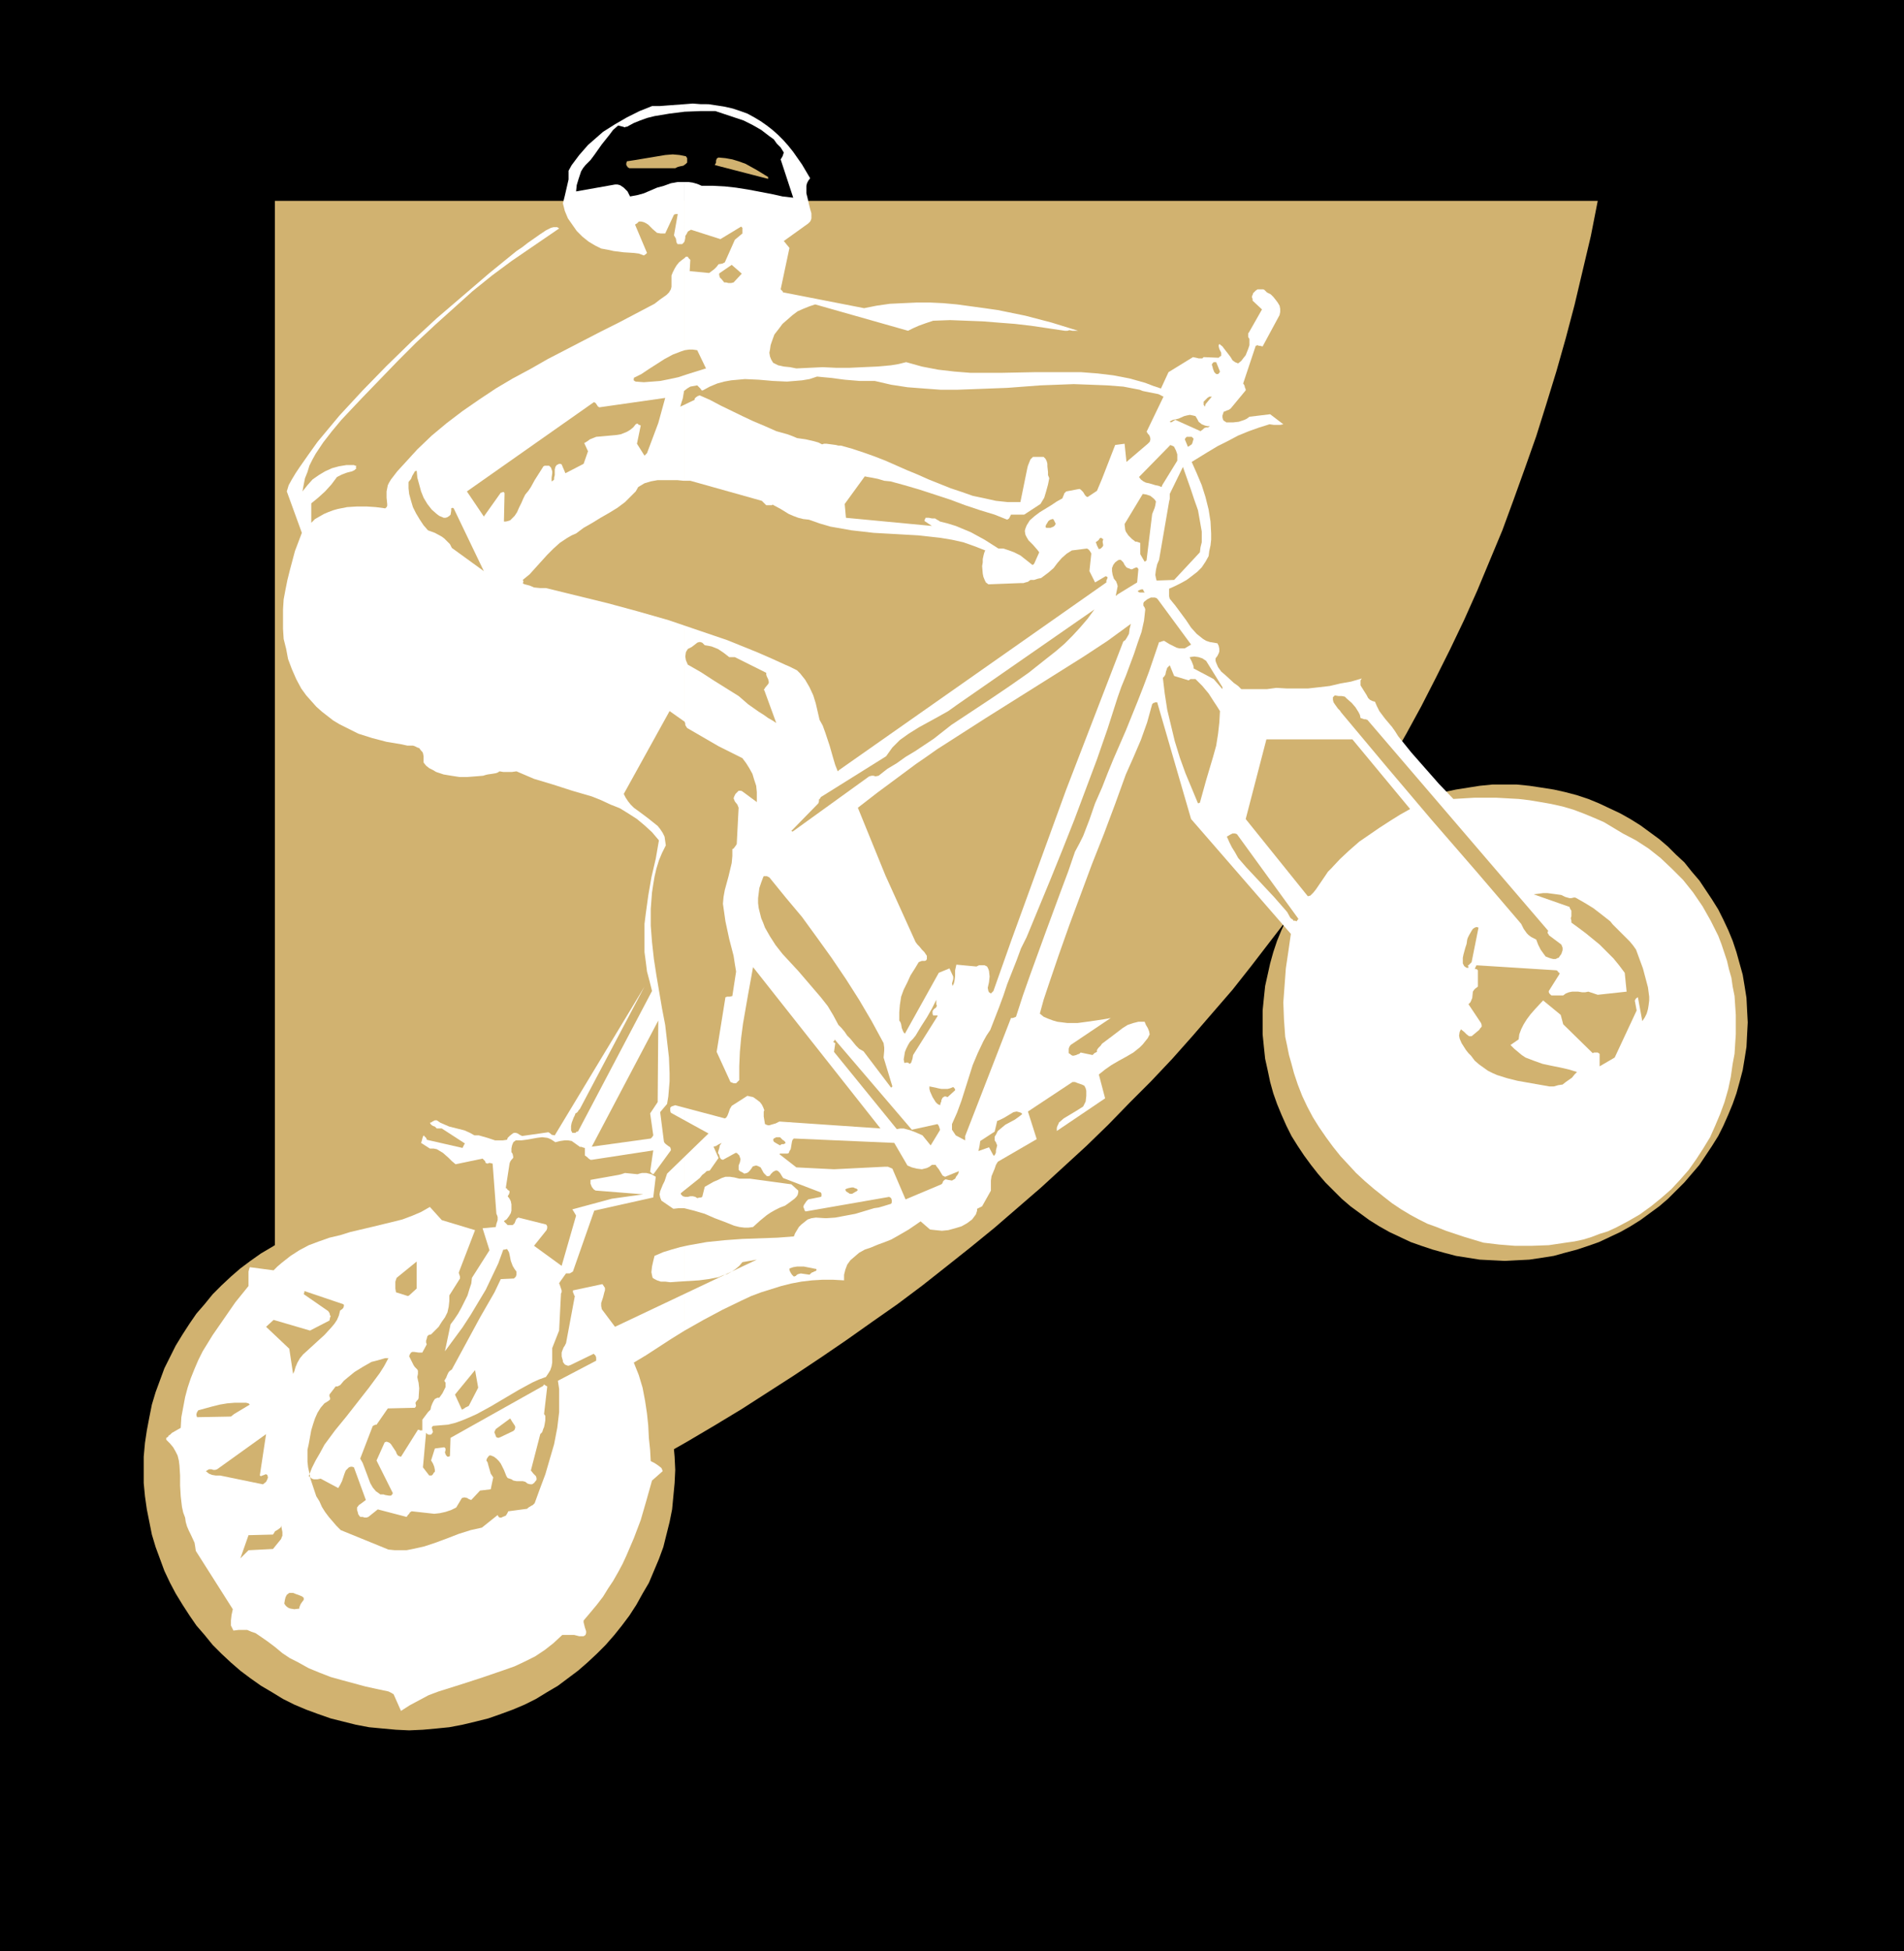 <?xml version="1.0" encoding="UTF-8" standalone="no"?>
<svg
   version="1.0"
   width="129.724mm"
   height="132.909mm"
   id="svg63"
   sodipodi:docname="Mountain Biking 11.wmf"
   xmlns:inkscape="http://www.inkscape.org/namespaces/inkscape"
   xmlns:sodipodi="http://sodipodi.sourceforge.net/DTD/sodipodi-0.dtd"
   xmlns="http://www.w3.org/2000/svg"
   xmlns:svg="http://www.w3.org/2000/svg">
  <rect width="100%" height="100%" fill="#808080" stroke="none"/>
  <sodipodi:namedview
     id="namedview63"
     pagecolor="#ffffff"
     bordercolor="#000000"
     borderopacity="0.25"
     inkscape:showpageshadow="2"
     inkscape:pageopacity="0.0"
     inkscape:pagecheckerboard="0"
     inkscape:deskcolor="#d1d1d1"
     inkscape:document-units="mm" />
  <defs
     id="defs1">
    <pattern
       id="WMFhbasepattern"
       patternUnits="userSpaceOnUse"
       width="6"
       height="6"
       x="0"
       y="0" />
  </defs>
  <path
     style="fill:#000000;fill-opacity:1;fill-rule:evenodd;stroke:none"
     d="M 0,0 H 490.294 V 502.333 H 0 Z"
     id="path1" />
  <path
     style="fill:#d1b270;fill-opacity:1;fill-rule:evenodd;stroke:none"
     d="m 105.363,311.191 3.555,0.162 3.555,0.323 3.232,0.323 3.394,0.646 3.394,0.808 3.232,0.808 3.232,1.131 3.07,1.131 3.07,1.293 2.909,1.454 2.909,1.777 2.747,1.616 2.586,1.939 2.586,1.939 2.424,2.1 2.424,2.262 2.262,2.262 2.262,2.585 1.939,2.424 1.939,2.585 1.778,2.747 1.616,2.908 1.616,2.908 1.293,2.908 1.293,3.07 1.131,3.07 0.808,3.231 0.808,3.231 0.646,3.393 0.323,3.231 0.323,3.555 0.162,3.393 -0.162,3.393 -0.323,3.393 -0.323,3.393 -0.646,3.231 -0.808,3.231 -0.808,3.231 -1.131,3.07 -1.293,3.07 -1.293,3.07 -1.616,2.747 -1.616,2.908 -1.778,2.747 -1.939,2.585 -1.939,2.424 -2.262,2.585 -2.262,2.262 -2.424,2.262 -2.424,2.1 -2.586,1.939 -2.586,1.939 -2.747,1.616 -2.909,1.777 -2.909,1.454 -3.07,1.293 -3.07,1.131 -3.232,1.131 -3.232,0.808 -3.394,0.808 -3.394,0.646 -3.232,0.323 -3.555,0.323 -3.555,0.162 -3.394,-0.162 -3.555,-0.323 -3.394,-0.323 -3.394,-0.646 -3.232,-0.808 -3.232,-0.808 -3.232,-1.131 -3.07,-1.131 -3.07,-1.293 -2.909,-1.454 -2.909,-1.777 -2.747,-1.616 -2.747,-1.939 -2.586,-1.939 -2.424,-2.1 -2.424,-2.262 -2.262,-2.262 -2.101,-2.585 -2.101,-2.424 -1.778,-2.585 -1.778,-2.747 -1.778,-2.908 -1.454,-2.747 -1.454,-3.07 -1.131,-3.07 -1.131,-3.07 -0.97,-3.231 -0.646,-3.231 -0.646,-3.231 -0.485,-3.393 -0.323,-3.393 v -3.393 -3.393 l 0.323,-3.555 0.485,-3.231 0.646,-3.393 0.646,-3.231 0.97,-3.231 1.131,-3.07 1.131,-3.07 1.454,-2.908 1.454,-2.908 1.778,-2.908 1.778,-2.747 1.778,-2.585 2.101,-2.424 2.101,-2.585 2.262,-2.262 2.424,-2.262 2.424,-2.1 2.586,-1.939 2.747,-1.939 2.747,-1.616 2.909,-1.777 2.909,-1.454 3.07,-1.293 3.07,-1.131 3.232,-1.131 3.232,-0.808 3.232,-0.808 3.394,-0.646 3.394,-0.323 3.555,-0.323 z"
     id="path2" />
  <path
     style="fill:#d1b270;fill-opacity:1;fill-rule:evenodd;stroke:none"
     d="m 387.516,201.967 h 3.07 l 3.232,0.323 3.232,0.485 3.07,0.485 2.909,0.646 3.07,0.808 2.909,0.969 2.747,1.131 2.747,1.293 2.747,1.293 2.586,1.454 2.586,1.616 2.424,1.777 2.424,1.777 2.262,1.939 2.101,2.1 2.101,1.939 1.939,2.424 1.939,2.262 1.616,2.424 1.616,2.424 1.616,2.585 1.293,2.585 1.293,2.747 1.131,2.747 0.97,2.908 0.808,2.908 0.808,2.908 0.485,2.908 0.485,3.07 0.162,3.231 0.162,3.07 -0.162,3.07 -0.162,3.231 -0.485,3.07 -0.485,2.908 -0.808,3.07 -0.808,2.908 -0.97,2.747 -1.131,2.747 -1.293,2.908 -1.293,2.585 -1.616,2.585 -1.616,2.424 -1.616,2.424 -1.939,2.262 -1.939,2.262 -2.101,2.1 -2.101,2.1 -2.262,1.939 -2.424,1.777 -2.424,1.777 -2.586,1.616 -2.586,1.454 -2.747,1.293 -2.747,1.293 -2.747,0.969 -2.909,0.969 -3.07,0.808 -2.909,0.808 -3.07,0.485 -3.232,0.485 -3.232,0.162 -3.07,0.162 -3.232,-0.162 -3.232,-0.162 -3.07,-0.485 -3.07,-0.485 -3.07,-0.808 -2.909,-0.808 -2.909,-0.969 -2.747,-0.969 -2.747,-1.293 -2.747,-1.293 -2.586,-1.454 -2.586,-1.616 -2.424,-1.777 -2.424,-1.777 -2.262,-1.939 -2.101,-2.1 -2.101,-2.1 -1.939,-2.262 -1.778,-2.262 -1.778,-2.424 -1.616,-2.424 -1.616,-2.585 -1.293,-2.585 -1.293,-2.908 -1.131,-2.747 -0.97,-2.747 -0.808,-2.908 -0.646,-3.07 -0.646,-2.908 -0.323,-3.07 -0.323,-3.231 v -3.07 -3.07 l 0.323,-3.231 0.323,-3.07 0.646,-2.908 0.646,-2.908 0.808,-2.908 0.97,-2.908 1.131,-2.747 1.293,-2.747 1.293,-2.585 1.616,-2.585 1.616,-2.424 1.778,-2.424 1.778,-2.262 1.939,-2.424 2.101,-1.939 2.101,-2.1 2.262,-1.939 2.424,-1.777 2.424,-1.777 2.586,-1.616 2.586,-1.454 2.747,-1.293 2.747,-1.293 2.747,-1.131 2.909,-0.969 2.909,-0.808 3.07,-0.646 3.07,-0.485 3.07,-0.485 3.232,-0.323 z"
     id="path3" />
  <path
     style="fill:#d1b270;fill-opacity:1;fill-rule:evenodd;stroke:none"
     d="m 70.781,51.704 h 340.652 l -1.778,9.048 -2.101,8.887 -2.101,8.887 -2.262,8.563 -2.424,8.563 -2.586,8.402 -2.586,8.24 -2.909,8.24 -2.909,8.079 -2.909,7.917 -3.232,7.756 -3.232,7.756 -3.394,7.594 -3.555,7.432 -3.717,7.432 -3.717,7.271 -3.878,7.109 -4.04,7.109 -4.04,6.948 -4.202,6.786 -4.363,6.786 -4.363,6.625 -4.525,6.625 -4.686,6.301 -4.848,6.301 -4.848,6.301 -4.848,6.14 -5.171,5.978 -5.171,5.978 -5.171,5.817 -5.494,5.817 -5.494,5.494 -5.494,5.655 -5.656,5.494 -5.818,5.332 -5.818,5.332 -5.979,5.17 -5.979,5.17 -6.141,5.009 -6.302,5.009 -6.141,4.847 -6.464,4.847 -6.464,4.524 -6.626,4.686 -6.626,4.524 -6.787,4.524 -6.787,4.362 -6.787,4.362 -6.949,4.201 -7.11,4.201 -7.11,4.039 -7.272,4.039 -7.272,4.039 -7.272,3.878 -7.434,3.716 -15.029,7.432 -7.595,3.716 -7.757,3.555 -7.757,3.393 -15.675,6.948 -15.998,6.463 z"
     id="path4" />
  <path
     style="fill:#ffffff;fill-opacity:1;fill-rule:evenodd;stroke:none"
     d="M 176.305,66.407 V 342.537 l 4.848,-2.747 4.848,-2.585 5.01,-2.424 2.424,-1.131 2.586,-0.969 2.586,-0.808 2.586,-0.808 2.586,-0.646 2.586,-0.485 2.747,-0.323 2.747,-0.162 h 2.586 l 2.909,0.162 v -1.454 l 0.323,-1.293 0.485,-1.293 0.808,-1.131 1.131,-0.969 1.131,-0.969 1.454,-0.808 1.454,-0.485 1.939,-0.808 1.778,-0.646 1.616,-0.646 1.454,-0.808 3.07,-1.777 3.07,-2.1 2.424,2.1 1.454,0.162 1.616,0.162 1.616,-0.162 1.778,-0.485 1.616,-0.485 1.454,-0.808 1.293,-0.969 0.485,-0.646 0.485,-0.646 0.323,-0.969 v -0.323 -0.162 l 0.323,-0.162 0.323,-0.162 0.646,-0.323 2.262,-4.039 v -0.808 -0.969 -0.808 l 0.162,-1.131 0.808,-1.939 0.323,-0.969 0.485,-0.808 10.019,-5.817 -2.262,-7.109 11.474,-7.594 h 0.646 l 0.808,0.323 0.97,0.323 0.646,0.323 0.323,0.646 0.162,0.646 v 0.646 0.646 l -0.162,1.454 -0.646,1.293 -1.778,1.131 -1.616,0.969 -1.616,0.969 -1.293,1.131 v 0.162 l -0.323,0.646 -0.162,0.485 v 0.808 l 12.443,-8.402 -1.616,-6.14 0.808,-0.646 0.808,-0.646 1.616,-1.131 1.939,-1.131 1.778,-0.969 1.939,-1.131 1.616,-1.293 0.808,-0.808 0.646,-0.808 0.646,-0.808 0.485,-0.969 -0.162,-0.808 -0.323,-0.808 -0.485,-0.808 -0.323,-0.808 h -0.808 -0.808 l -1.293,0.323 -1.454,0.485 -1.293,0.808 -2.747,2.1 -1.293,0.969 -1.293,0.969 -0.323,0.485 -0.646,0.646 -0.323,0.485 v 0.162 0.323 l -0.646,0.323 -0.485,0.485 -3.07,-0.646 -0.323,0.323 -0.485,0.162 -0.323,0.162 -0.646,0.162 h -0.323 l -0.323,-0.162 -0.162,-0.162 -0.485,-0.323 v -0.646 -0.485 l 0.162,-0.485 0.323,-0.485 10.342,-6.948 -0.808,0.162 -0.97,0.162 -2.101,0.323 -2.262,0.323 -2.424,0.323 h -2.586 l -1.293,-0.162 -1.293,-0.162 -1.131,-0.323 -1.293,-0.485 -1.131,-0.485 -0.97,-0.808 0.97,-3.555 1.293,-3.878 2.586,-7.594 2.747,-7.756 5.818,-15.673 3.07,-7.756 2.909,-7.756 2.747,-7.594 1.939,-4.362 1.939,-4.524 1.616,-4.524 1.293,-4.686 0.323,-0.323 h 0.162 l 0.323,-0.162 h 0.485 l 8.726,30.053 25.694,29.568 -0.646,4.524 -0.646,4.362 -0.323,4.362 -0.323,4.362 0.162,4.362 0.162,2.262 0.162,2.262 0.485,2.262 0.485,2.424 0.646,2.262 0.646,2.424 0.97,2.908 1.131,2.908 1.293,2.747 1.454,2.747 1.616,2.585 1.778,2.585 1.778,2.424 1.939,2.424 2.101,2.262 1.939,2.1 2.262,2.1 2.262,1.939 2.424,1.939 2.262,1.777 2.424,1.616 2.424,1.454 2.101,1.131 2.262,1.131 2.262,0.808 2.424,0.969 4.848,1.616 4.848,1.454 4.04,0.485 4.04,0.323 h 4.363 l 4.363,-0.162 4.363,-0.646 2.262,-0.323 2.262,-0.485 2.101,-0.646 2.101,-0.808 2.101,-0.646 2.101,-0.969 3.07,-1.616 3.07,-1.777 2.909,-2.1 2.586,-2.1 2.586,-2.262 2.262,-2.424 2.262,-2.585 1.939,-2.747 1.778,-2.747 1.778,-2.908 1.293,-2.908 1.293,-3.07 1.131,-3.07 0.97,-3.393 0.646,-3.07 0.485,-3.393 0.485,-2.585 0.162,-2.585 0.162,-2.424 v -2.585 -2.424 l -0.162,-2.424 -0.162,-2.424 -0.485,-2.424 -0.323,-2.262 -0.646,-2.262 -0.485,-2.1 -1.454,-4.362 -0.808,-2.1 -0.97,-1.939 -0.97,-1.939 -2.101,-3.716 -2.424,-3.555 -2.586,-3.231 -2.909,-2.908 -2.909,-2.747 -3.07,-2.424 -3.232,-2.1 -3.394,-1.777 -2.424,-1.454 -2.424,-1.454 -2.586,-1.131 -2.747,-1.131 -2.586,-0.969 -2.747,-0.808 -2.909,-0.646 -2.747,-0.485 -2.909,-0.485 -2.747,-0.323 -2.909,-0.162 -2.909,-0.162 h -2.747 -2.747 l -5.494,0.323 -3.717,-3.878 -3.555,-4.039 -3.555,-4.039 -3.394,-4.201 -0.808,-1.293 -0.808,-1.131 -1.778,-2.1 -1.454,-1.939 -0.646,-1.293 -0.485,-1.131 -0.646,-0.162 -0.646,-0.323 -0.485,-0.485 -0.323,-0.646 -0.808,-1.293 -0.808,-1.293 v -0.808 -0.485 l 0.323,-0.485 -2.747,0.808 -2.747,0.485 -2.747,0.646 -2.747,0.323 -2.909,0.323 h -2.747 -2.586 l -2.747,-0.162 -2.424,0.323 h -2.424 -2.101 -2.101 l -0.808,-0.808 -1.131,-0.808 -2.101,-1.939 -1.131,-0.969 -0.808,-1.131 -0.485,-1.131 -0.162,-0.485 v -0.646 l 0.485,-0.646 0.323,-0.646 0.162,-0.485 v -0.646 l -0.162,-0.808 -0.323,-0.646 -0.97,-0.162 -0.97,-0.162 -0.97,-0.323 -0.808,-0.485 -0.808,-0.646 -0.808,-0.646 -1.454,-1.616 -1.293,-1.939 -2.747,-3.716 -1.454,-1.777 -0.162,-0.646 v -0.485 -0.646 -0.808 l 1.454,-0.646 1.616,-0.808 1.454,-0.808 1.293,-0.969 1.454,-1.131 1.131,-1.131 0.97,-1.454 0.808,-1.454 0.162,-1.293 0.323,-1.454 0.162,-1.454 v -1.616 l -0.162,-3.07 -0.485,-3.07 -0.808,-3.231 -0.97,-3.07 -1.293,-3.07 -1.293,-2.908 2.101,-1.293 2.101,-1.293 2.424,-1.454 2.586,-1.293 2.747,-1.454 2.747,-1.131 2.747,-0.969 2.586,-0.808 1.131,0.162 h 0.808 0.808 l 0.808,-0.162 -3.394,-2.585 -5.333,0.646 -0.646,0.485 -0.646,0.323 -1.454,0.485 -1.454,0.162 h -1.616 -0.162 l -0.162,-0.162 -0.323,-0.162 -0.323,-0.323 -0.162,-0.646 v -0.485 l 0.162,-0.485 0.162,-0.485 0.485,-0.162 0.323,-0.162 0.485,-0.162 0.485,-0.323 3.878,-4.686 v -0.323 l -0.162,-0.323 -0.162,-0.646 -0.323,-0.485 3.232,-9.694 0.485,-0.162 0.323,0.162 h 0.323 l 0.646,0.162 4.363,-8.079 0.162,-0.808 v -0.808 l -0.162,-0.808 -0.485,-0.808 -0.485,-0.646 -0.646,-0.808 -0.646,-0.646 -0.97,-0.485 -0.646,-0.646 -0.323,-0.162 h -0.162 -1.293 l -0.485,0.323 -0.323,0.323 -0.323,0.323 -0.162,0.485 -0.162,0.323 v 0.323 l 0.162,0.323 v 0.485 l 2.424,2.262 -3.394,5.978 -0.162,0.162 v 0.485 0.485 l 0.323,0.485 v 0.808 0.808 l -0.323,0.969 -0.323,0.808 -0.323,0.808 -0.646,0.808 -0.485,0.646 -0.808,0.646 -0.808,-0.323 -0.646,-0.485 -0.485,-0.808 -0.485,-0.646 -1.131,-1.454 -0.485,-0.646 -0.808,-0.646 -0.162,0.323 v 0.323 l 0.162,0.646 0.323,0.646 0.162,0.323 v 0.485 0.162 0.162 l -0.323,0.162 -0.323,0.323 -3.878,-0.162 -0.323,0.323 h -0.485 -0.485 l -0.646,-0.162 -0.808,-0.162 -6.302,3.878 -1.939,4.201 -1.939,-0.646 -2.101,-0.808 -4.04,-1.131 -4.202,-0.808 -4.04,-0.485 -4.202,-0.323 h -4.04 -8.08 l -8.242,0.162 h -4.202 -4.04 l -4.04,-0.323 -4.202,-0.485 -4.202,-0.808 -4.04,-1.131 -1.939,0.485 -1.939,0.323 -3.555,0.323 -3.717,0.162 -3.394,0.162 h -3.555 l -3.394,-0.162 -3.394,0.162 -3.394,0.162 -1.616,-0.323 -1.616,-0.162 -1.454,-0.323 -0.646,-0.323 -0.646,-0.323 -0.485,-0.808 -0.323,-0.808 -0.162,-0.969 0.162,-0.808 0.162,-1.131 0.323,-0.969 0.646,-1.777 1.131,-1.454 0.97,-1.293 1.293,-1.131 1.293,-1.131 1.293,-0.969 1.454,-0.646 1.616,-0.646 1.454,-0.485 23.917,6.786 1.293,-0.646 1.454,-0.646 1.778,-0.646 1.939,-0.646 4.363,-0.162 4.202,0.162 4.202,0.162 4.04,0.323 4.202,0.323 4.202,0.485 4.363,0.646 4.363,0.646 h 0.646 l 0.485,-0.162 0.808,0.162 h 0.323 0.485 0.646 l -6.787,-2.1 -6.787,-1.777 -7.11,-1.454 -3.394,-0.485 -3.555,-0.485 -3.555,-0.485 -3.555,-0.323 -3.394,-0.162 h -3.394 l -3.555,0.162 -3.394,0.162 -3.394,0.485 -3.232,0.646 -20.685,-4.039 h -0.162 l -0.162,-0.323 -0.485,-0.485 2.262,-10.664 -1.454,-1.777 6.302,-4.524 0.323,-0.323 0.162,-0.162 0.162,-0.323 0.162,-0.485 V 54.935 l -0.323,-1.131 -0.323,-1.293 -0.323,-1.454 -0.323,-1.293 v -1.293 -0.646 l 0.162,-0.646 0.323,-0.646 0.485,-0.646 -2.101,-3.555 -1.131,-1.616 -1.131,-1.616 -1.293,-1.616 -1.293,-1.454 -1.293,-1.293 -1.454,-1.293 -1.454,-1.131 -1.616,-1.131 -1.616,-0.969 -1.778,-0.969 -1.778,-0.646 -1.939,-0.646 -2.101,-0.485 -2.101,-0.323 -2.101,-0.323 H 180.507 l -2.101,-0.162 -2.101,0.162 v 1.939 l 4.04,-0.162 h 1.939 1.939 l 4.848,1.616 2.424,0.808 2.262,1.131 2.262,1.293 2.101,1.616 1.131,0.808 0.808,1.131 0.97,0.969 0.808,1.293 -0.162,0.485 -0.162,0.485 -0.485,0.808 3.232,9.856 -2.747,-0.323 -2.909,-0.646 -5.979,-1.131 -3.07,-0.485 -2.909,-0.323 -3.07,-0.162 h -2.909 l -1.131,-0.485 -1.131,-0.323 -1.131,-0.162 h -0.97 v 15.188 l 0.162,-0.808 v -0.485 l 0.323,-0.485 0.323,-0.646 0.808,-0.485 7.595,2.424 5.333,-3.231 0.323,0.323 v 0.323 0.485 0.646 l -1.939,1.616 -2.586,5.817 -0.646,0.323 -0.97,0.162 -0.485,0.646 -0.646,0.646 -0.646,0.485 -0.646,0.485 -5.01,-0.485 0.162,-2.908 -0.485,-0.485 -0.162,-0.323 h -0.485 z"
     id="path5" />
  <path
     style="fill:#ffffff;fill-opacity:1;fill-rule:evenodd;stroke:none"
     d="m 176.305,28.76 v -1.939 l -4.363,0.323 -2.101,0.162 h -1.939 l -3.232,1.293 -3.232,1.616 -3.07,1.777 -3.07,1.939 -2.586,2.262 -1.293,1.131 -1.131,1.293 -1.131,1.293 -0.97,1.293 -0.97,1.293 -0.808,1.454 v 2.262 l -0.485,2.1 -0.485,2.1 -0.485,1.939 0.485,1.939 0.808,1.939 1.131,1.616 1.131,1.616 1.454,1.454 1.616,1.293 1.616,0.969 1.616,0.808 1.778,0.323 1.454,0.323 1.293,0.162 1.293,0.162 2.586,0.162 1.293,0.162 1.293,0.485 0.485,-0.323 0.323,-0.323 -3.07,-7.271 0.162,-0.162 0.323,-0.162 0.485,-0.485 h 0.646 l 0.646,0.162 0.646,0.323 0.485,0.323 1.131,1.131 1.131,0.969 0.97,0.162 h 1.131 l 2.262,-4.847 0.485,-0.162 h 0.485 l -0.97,5.494 0.485,0.808 0.162,0.969 0.162,0.323 0.162,0.162 h 0.485 0.646 l 0.323,-0.323 0.162,-0.162 0.162,-0.323 V 46.856 h -1.778 l -1.778,0.323 -1.778,0.646 -1.778,0.485 -3.394,1.454 -1.778,0.485 -1.778,0.323 -0.646,-1.293 -0.97,-0.969 -0.485,-0.323 -0.485,-0.323 -0.646,-0.162 h -0.646 l -10.019,1.777 0.162,-1.616 0.485,-1.616 0.323,-0.969 0.323,-0.969 0.485,-0.808 0.646,-0.808 1.293,-1.293 0.97,-1.293 1.939,-2.747 1.939,-2.424 0.97,-1.293 1.293,-1.131 0.646,0.162 0.646,0.162 0.485,0.162 0.162,-0.162 h 0.323 l 1.778,-0.969 1.616,-0.646 1.778,-0.646 1.939,-0.485 1.939,-0.323 1.939,-0.323 z"
     id="path6" />
  <path
     style="fill:#ffffff;fill-opacity:1;fill-rule:evenodd;stroke:none"
     d="M 176.305,342.537 V 66.407 l -0.646,0.485 -0.808,0.646 -0.646,0.808 -0.485,0.808 -0.485,0.969 -0.323,0.808 v 0.969 1.131 0.808 l -0.162,0.646 -0.485,0.808 -0.646,0.646 -1.616,1.131 -1.454,1.131 -9.211,4.847 -4.525,2.262 -4.686,2.424 -9.05,4.686 -4.525,2.585 -4.525,2.424 -4.363,2.585 -4.363,2.908 -4.202,2.908 -4.04,3.07 -3.878,3.231 -3.717,3.555 -3.394,3.716 -1.778,1.939 -1.616,2.1 -0.485,0.808 -0.323,0.646 -0.162,0.808 -0.162,0.808 v 1.616 l 0.162,1.616 v 0.323 0.162 l -0.162,0.323 -0.323,0.323 -2.424,-0.323 -2.424,-0.162 h -2.424 l -2.586,0.162 -2.424,0.485 -1.131,0.323 -1.293,0.485 -1.131,0.485 -1.131,0.646 -1.131,0.646 -0.97,0.969 v -5.009 l 1.778,-1.454 1.778,-1.616 1.616,-1.777 1.454,-1.939 0.646,-0.323 0.646,-0.323 1.293,-0.485 1.293,-0.323 0.646,-0.323 0.485,-0.485 -0.162,-0.162 v -0.162 l 0.162,-0.162 -0.162,-0.162 h -0.162 l -0.323,-0.162 h -1.939 l -1.939,0.323 -1.778,0.485 -1.778,0.808 -1.616,0.969 -1.616,1.131 -1.293,1.454 -1.293,1.616 0.323,-1.777 0.323,-1.616 0.646,-1.616 0.485,-1.616 0.808,-1.616 0.808,-1.454 1.939,-2.908 2.262,-2.908 2.424,-2.908 2.586,-2.747 2.747,-2.908 9.211,-9.533 4.686,-4.686 4.848,-4.524 4.848,-4.362 4.848,-4.362 5.01,-4.039 5.01,-3.716 12.282,-8.402 -0.485,-0.323 h -0.485 -0.485 l -0.646,0.162 -0.646,0.323 -0.646,0.323 -1.454,0.969 -3.232,2.262 -1.454,1.131 -1.454,0.969 -6.949,5.655 -6.787,5.817 -6.787,5.817 -6.464,5.978 -6.464,6.301 -6.141,6.301 -5.979,6.463 -5.656,6.786 -2.424,3.393 -1.131,1.616 -1.131,1.616 -0.97,1.454 -0.97,1.616 -0.808,1.454 -0.485,1.616 3.878,10.664 -1.778,4.686 -1.293,4.847 -0.646,2.585 -0.485,2.424 -0.485,2.585 -0.162,2.585 v 2.585 2.424 l 0.162,2.585 0.646,2.585 0.485,2.585 0.97,2.585 1.131,2.585 1.293,2.424 1.293,1.777 1.293,1.454 1.293,1.454 1.454,1.293 1.454,1.131 1.454,1.131 1.616,0.969 1.616,0.808 1.616,0.808 1.616,0.808 3.555,1.131 3.717,0.969 3.878,0.646 1.454,0.323 h 1.454 l 0.485,0.162 0.646,0.323 0.485,0.162 0.485,0.646 0.323,0.323 0.162,0.323 0.162,0.808 v 0.808 0.808 l 0.646,0.808 0.808,0.646 0.97,0.485 0.808,0.485 1.939,0.646 1.939,0.323 2.101,0.323 h 2.101 l 2.101,-0.162 1.939,-0.162 0.485,-0.162 0.646,-0.162 1.131,-0.162 0.97,-0.162 0.485,-0.162 0.485,-0.323 0.97,0.162 h 2.262 l 1.131,-0.162 2.262,0.969 2.262,0.969 4.848,1.454 5.01,1.616 5.01,1.454 2.424,0.969 2.424,1.131 2.424,0.969 2.101,1.293 2.262,1.454 1.939,1.616 1.939,1.777 1.778,2.1 -0.808,4.686 -1.131,4.847 -0.808,4.686 -0.646,4.686 -0.323,2.585 v 2.262 2.585 2.424 l 0.323,2.424 0.323,2.585 0.646,2.424 0.646,2.585 -19.069,36.193 h -0.323 l -0.323,0.323 h -0.323 -0.485 l -0.323,-0.646 V 290.51 289.864 l 0.162,-0.808 0.485,-1.293 0.323,-0.646 0.162,-0.485 0.323,-0.162 0.323,-0.323 0.162,-0.323 0.323,-0.323 16.645,-31.507 -23.109,38.293 -0.808,-0.162 -0.323,-0.323 -0.485,-0.323 -6.787,0.969 -0.646,-0.323 -0.485,-0.323 -0.485,-0.162 h -0.485 l -0.323,0.162 -0.808,0.646 -0.485,0.485 -0.162,0.485 -1.131,0.162 h -0.97 -0.97 l -0.97,-0.323 -0.97,-0.323 -1.131,-0.323 -1.131,-0.323 h -1.131 l -1.131,-0.646 -1.454,-0.646 -1.293,-0.323 -1.293,-0.323 -1.293,-0.323 -1.131,-0.485 -1.131,-0.485 -0.97,-0.646 h -0.485 l -0.323,0.162 -0.323,0.162 -0.162,0.162 -0.485,0.162 0.323,0.485 0.485,0.323 0.485,0.162 0.485,0.485 h 1.293 l 5.979,3.878 -0.162,0.162 -0.162,0.323 -0.162,0.323 -0.162,0.323 -9.211,-2.1 v -0.162 l -0.162,-0.323 -0.646,-0.646 -0.162,0.323 -0.162,0.485 -0.162,0.646 -0.162,0.485 2.262,1.454 h 0.97 l 0.808,0.162 0.808,0.485 0.808,0.485 1.454,1.293 0.808,0.808 0.97,0.808 6.949,-1.454 0.323,0.323 0.323,0.323 0.162,0.485 0.485,0.162 0.323,-0.162 h 0.323 l 0.646,0.162 0.97,12.926 0.162,0.323 0.162,0.485 v 0.808 l -0.323,0.969 -0.162,0.808 -3.394,0.323 1.778,5.655 -4.525,7.109 -0.162,1.454 -0.485,1.454 -0.485,1.616 -0.808,1.616 -0.808,1.616 -0.808,1.454 -0.97,1.454 -0.97,1.293 -1.454,6.948 2.262,-3.07 2.262,-3.07 2.101,-3.231 1.939,-3.231 1.939,-3.231 1.616,-3.393 1.616,-3.393 1.293,-3.555 h 0.162 0.162 l 0.646,-0.162 0.485,0.808 0.162,0.646 0.323,1.616 0.485,1.293 0.485,0.808 0.485,0.646 v 0.323 0.485 l -0.162,0.485 -0.485,0.485 -3.394,0.162 -1.616,3.393 -3.717,6.463 -7.272,13.411 -0.485,0.323 -0.323,0.323 -0.323,0.646 -0.323,0.808 -0.485,0.808 0.323,0.485 v 0.646 0.485 l -0.323,0.646 -0.485,0.969 -0.808,1.131 h -0.485 l -0.323,0.162 -0.323,0.162 -0.323,0.485 -0.323,0.646 -0.323,0.808 -0.162,0.808 -0.323,0.323 -0.323,0.323 -1.454,1.939 v 2.747 h -0.646 l -0.162,-0.162 h -0.323 l -4.363,6.948 -0.485,-0.162 -0.323,-0.162 -0.323,-0.485 -0.162,-0.485 -0.646,-0.969 -0.646,-0.969 -0.323,-0.323 -0.323,-0.162 -0.485,-0.162 -0.485,0.162 -2.101,4.686 4.202,8.402 -0.162,0.323 -0.323,0.323 h -0.485 l -0.97,-0.162 -0.485,-0.162 h -0.485 -0.323 l -0.646,-0.485 -0.485,-0.323 -0.808,-0.969 -0.646,-1.131 -0.485,-1.293 -0.485,-1.293 -0.485,-1.293 -0.485,-1.293 -0.646,-1.131 3.232,-8.402 0.323,-0.162 0.323,-0.162 h 0.323 l 2.909,-4.201 6.949,-0.162 0.162,-0.162 0.162,-0.323 -0.162,-0.808 0.323,-0.485 0.323,-0.323 0.162,-0.323 0.162,-2.585 -0.162,-1.454 -0.162,-0.646 -0.162,-0.808 0.162,-0.808 v -0.808 l -0.162,-0.323 -0.323,-0.323 -0.323,-0.323 -0.323,-0.485 -1.131,-2.262 0.162,-0.485 0.323,-0.485 0.323,-0.162 h 0.485 l 1.131,0.162 h 0.97 l 1.131,-2.1 -0.162,-0.485 v -0.485 l 0.162,-0.485 0.162,-0.646 0.162,-0.162 0.162,-0.162 0.646,-0.162 0.97,-0.969 0.97,-0.969 0.808,-1.293 0.808,-1.131 0.646,-1.293 0.323,-1.454 0.162,-1.454 v -1.454 l 2.747,-4.362 v -0.485 l -0.162,-0.485 -0.162,-0.485 0.162,-0.485 4.04,-10.502 -8.565,-2.585 -3.07,-3.393 -2.262,1.293 -2.262,0.969 -2.586,0.969 -2.586,0.646 -5.333,1.293 -5.494,1.293 -2.586,0.808 -2.747,0.646 -2.747,0.969 -2.586,0.969 -2.424,1.293 -2.262,1.454 -2.262,1.777 -1.131,0.969 -0.97,0.969 -6.141,-0.808 -0.162,0.485 -0.162,0.646 v 1.131 0.646 0.646 1.293 l -3.394,4.201 -2.909,4.201 -2.909,4.201 -1.293,2.1 -1.293,2.1 -1.131,2.262 -0.97,2.262 -0.97,2.424 -0.808,2.424 -0.646,2.424 -0.485,2.585 -0.485,2.585 -0.162,2.747 -2.262,1.293 -0.485,0.485 -0.323,0.162 -0.162,0.323 -0.485,0.323 v 0.485 l 0.97,0.969 0.808,0.969 0.646,1.131 0.485,0.969 0.323,1.293 0.162,1.293 0.162,2.585 v 2.585 l 0.162,2.747 0.323,2.747 0.323,1.454 0.485,1.293 0.162,1.131 0.323,1.131 0.485,1.131 0.485,0.969 0.97,2.1 0.162,0.969 0.162,1.131 9.534,15.026 -0.323,1.454 -0.162,1.454 v 0.646 0.646 l 0.323,0.646 0.323,0.646 1.293,-0.162 h 1.131 1.131 l 1.131,0.485 0.97,0.323 0.97,0.646 2.101,1.454 1.939,1.454 1.939,1.616 1.939,1.293 0.97,0.485 0.97,0.485 2.909,1.616 2.747,1.131 2.909,1.131 2.909,0.808 5.979,1.616 2.909,0.646 3.07,0.646 0.97,0.485 0.162,0.162 h 0.162 l 1.939,4.362 2.262,-1.454 2.424,-1.293 2.424,-1.293 2.586,-0.969 5.656,-1.777 5.494,-1.777 5.656,-1.939 2.747,-0.969 2.747,-1.293 2.586,-1.293 2.424,-1.616 2.262,-1.777 2.262,-2.1 h 1.616 1.454 l 1.293,0.323 h 0.646 0.485 l 0.485,-0.323 0.162,-0.485 v -0.485 l -0.162,-0.485 -0.162,-0.485 -0.162,-0.646 -0.162,-0.646 V 417.184 l 1.778,-2.1 1.616,-1.939 1.616,-2.1 1.293,-2.1 1.293,-1.939 1.293,-2.262 1.131,-2.1 0.97,-2.1 1.939,-4.524 1.778,-4.686 1.454,-5.009 1.454,-5.17 2.747,-2.424 -0.162,-0.485 -0.162,-0.323 -0.808,-0.646 -0.97,-0.646 -0.97,-0.485 -0.162,-2.908 -0.323,-3.07 -0.162,-3.231 -0.323,-3.07 -0.485,-3.231 -0.646,-3.393 -0.97,-3.231 -0.646,-1.616 -0.646,-1.616 3.232,-1.939 3.232,-2.1 3.232,-2.1 z"
     id="path7" />
  <path
     style="fill:#d1b270;fill-opacity:1;fill-rule:evenodd;stroke:none"
     d="m 411.918,274.514 3.878,-2.262 5.656,-12.118 -0.485,-2.585 0.162,-0.162 v -0.162 l 0.323,-0.323 0.323,-0.162 1.131,6.14 0.646,-0.969 0.485,-0.969 0.323,-1.131 0.162,-0.969 0.162,-1.293 v -0.969 l -0.323,-2.424 -0.646,-2.424 -0.646,-2.424 -1.778,-4.847 -0.808,-1.131 -0.808,-0.969 -1.778,-1.777 -1.778,-1.777 -0.808,-0.808 -0.646,-0.808 -2.262,-1.777 -2.101,-1.616 -2.101,-1.293 -2.262,-1.293 -0.323,-0.162 h -0.323 l -0.646,0.162 h -0.485 l -1.131,-0.323 -0.97,-0.485 -1.131,-0.162 -2.424,-0.323 h -1.131 l -1.293,0.162 -1.131,0.162 9.211,3.231 0.162,0.485 0.323,0.485 v 1.454 l -0.162,0.485 0.162,0.646 v 0.485 l 1.778,1.293 1.939,1.454 1.778,1.454 1.778,1.454 1.778,1.777 1.778,1.777 1.454,1.777 1.454,1.939 0.485,4.847 -7.434,0.808 -2.424,-0.808 -0.808,0.162 h -0.808 l -0.97,-0.162 h -1.616 l -0.808,0.162 -0.808,0.323 -0.646,0.485 h -3.07 l -0.162,-0.162 -0.323,-0.323 -0.162,-0.323 v -0.323 l 2.747,-4.362 v -0.323 l -0.323,-0.162 -0.162,-0.323 -0.323,-0.162 -20.523,-1.293 -0.162,0.162 v 0.162 0 l -0.162,0.162 v 0.162 l -0.162,0.323 h 0.485 l 0.323,0.323 v 4.201 l -0.646,0.485 -0.323,0.323 -0.323,0.485 -0.162,1.616 -0.323,0.808 -0.162,0.323 -0.485,0.485 3.232,4.847 0.162,0.485 v 0.485 l -0.323,0.323 -0.323,0.485 -0.97,0.808 -0.97,0.808 h -0.323 -0.323 l -0.646,-0.485 -0.646,-0.646 -0.808,-0.646 -0.162,0.323 -0.162,0.323 -0.162,0.969 0.162,0.808 0.485,1.131 1.131,1.777 0.646,0.808 0.646,0.646 0.97,1.293 1.131,0.969 1.131,0.808 1.131,0.808 1.293,0.646 1.131,0.485 2.586,0.808 2.586,0.646 2.747,0.485 2.747,0.485 2.747,0.485 h 1.131 l 1.131,-0.323 1.131,-0.162 0.808,-0.646 1.616,-1.131 0.646,-0.808 0.646,-0.646 -2.101,-0.646 -2.101,-0.485 -2.424,-0.485 -2.262,-0.485 -2.262,-0.808 -2.101,-0.808 -0.97,-0.646 -0.97,-0.808 -0.97,-0.808 -0.97,-0.969 2.101,-1.454 0.162,-1.293 0.485,-1.293 0.646,-1.293 0.808,-1.293 0.97,-1.293 1.131,-1.293 2.101,-2.262 4.525,3.716 0.646,2.424 7.595,7.432 0.323,-0.162 h 0.485 0.485 l 0.485,0.323 z"
     id="path8" />
  <path
     style="fill:#d1b270;fill-opacity:1;fill-rule:evenodd;stroke:none"
     d="m 401.252,246.562 h 0.162 l 0.162,-0.323 0.485,-0.646 0.162,-0.485 0.162,-0.485 v -0.646 l -0.323,-0.808 -3.232,-2.424 v -0.162 l -0.162,-0.162 -0.162,-0.323 0.162,-0.485 -46.541,-54.289 -0.485,-0.162 h -0.323 l -0.485,-0.162 -0.485,-0.162 -0.162,-0.808 -0.323,-0.646 -0.808,-1.293 -0.97,-1.131 -1.293,-1.131 -0.485,-0.485 -0.808,-0.162 h -0.323 -0.485 l -0.97,-0.162 -0.485,0.485 v 0.646 l 0.162,0.646 0.323,0.485 0.808,1.131 0.485,0.485 0.323,0.485 11.635,13.895 11.635,13.734 11.635,13.411 11.474,13.411 0.646,1.293 0.808,1.131 0.485,0.485 0.646,0.485 0.646,0.323 0.646,0.323 0.485,1.293 0.646,1.293 0.808,1.131 0.485,0.646 0.808,0.323 0.485,0.162 0.646,0.162 h 0.646 l 0.323,-0.162 z"
     id="path9" />
  <path
     style="fill:#ffffff;fill-opacity:1;fill-rule:evenodd;stroke:none"
     d="m 377.336,253.671 0.162,-0.323 -0.162,-0.485 -0.162,-0.646 0.162,-0.646 v 0.485 l -0.162,0.969 v 0.808 h 0.162 z"
     id="path10" />
  <path
     style="fill:#d1b270;fill-opacity:1;fill-rule:evenodd;stroke:none"
     d="m 136.067,388.101 0.808,-0.485 0.323,-0.162 0.485,-0.485 1.293,-3.555 1.454,-3.878 1.131,-3.878 1.131,-3.878 0.808,-4.201 0.485,-4.039 v -1.939 -2.1 -1.939 l -0.323,-2.1 9.858,-5.17 v -0.323 -0.485 l -0.162,-0.485 -0.485,-0.485 -5.979,2.908 -0.485,0.162 h -0.162 l -0.485,-0.162 -0.323,-0.162 -0.485,-0.646 v -0.323 l -0.162,-0.485 -0.162,-0.646 v -0.485 -0.485 l 0.162,-0.485 0.323,-0.808 0.323,-0.485 0.323,-0.646 2.262,-12.118 -0.162,-0.162 -0.162,-0.485 -0.162,-0.323 v -0.485 l 7.595,-1.616 0.323,0.485 0.323,0.485 v 0.646 l -0.162,0.485 -0.162,0.646 -0.162,0.646 -0.485,1.454 v 0.808 l 0.162,0.808 3.394,4.524 36.522,-17.288 -3.717,0.646 -0.808,0.969 -0.97,0.808 -0.97,0.646 -1.131,0.646 -1.131,0.323 -1.131,0.485 -2.586,0.485 -2.424,0.323 -2.586,0.162 -2.586,0.162 -2.262,0.162 -1.293,-0.162 h -1.131 l -0.97,-0.323 -0.646,-0.323 -0.485,-0.323 -0.162,-0.646 -0.162,-0.808 0.162,-1.454 0.323,-1.454 0.323,-1.293 2.262,-0.969 2.101,-0.646 2.262,-0.646 2.262,-0.485 4.525,-0.808 4.686,-0.485 4.525,-0.323 4.525,-0.162 4.525,-0.162 4.202,-0.323 0.323,-0.808 0.485,-0.808 0.485,-0.808 0.646,-0.646 0.808,-0.646 0.808,-0.646 0.97,-0.323 1.131,-0.162 2.586,0.162 2.424,-0.162 2.586,-0.485 2.586,-0.485 4.848,-1.454 1.131,-0.162 1.131,-0.323 2.101,-0.646 0.162,-0.323 v -0.646 l -0.162,-0.485 -0.485,-0.323 -21.331,3.716 h -0.323 l -0.162,-0.323 -0.162,-0.485 -0.162,-0.323 0.162,-0.485 0.323,-0.485 0.323,-0.485 0.485,-0.485 3.232,-0.646 0.162,-0.162 v -0.323 -0.323 l -0.162,-0.323 -9.696,-3.716 -0.323,-0.485 -0.485,-0.808 -0.485,-0.485 -0.323,-0.162 h -0.323 l -0.323,0.162 -0.323,0.162 -0.646,0.646 -0.162,0.323 -0.323,0.162 h -0.485 l -0.162,-0.162 -0.646,-0.646 -0.808,-1.454 -0.646,-0.323 -0.485,-0.162 -0.646,0.162 -0.323,0.162 -0.162,0.323 -0.485,0.646 -0.485,0.485 -0.323,0.162 -0.646,0.162 -0.485,-0.323 -0.646,-0.323 -0.323,-0.323 v -0.323 -0.808 l 0.323,-0.808 0.162,-0.808 -0.162,-0.485 -0.162,-0.485 -0.485,-0.485 -0.162,-0.162 h -0.323 l -3.232,1.777 -0.485,-0.162 -0.323,-0.485 -0.162,-0.646 -0.323,-0.485 0.162,-0.646 0.162,-0.485 0.162,-0.808 0.485,-0.646 -0.323,0.162 -0.646,0.323 -0.485,0.323 -0.646,0.162 1.293,2.908 -2.262,3.231 -0.808,0.162 -0.485,0.485 -0.646,0.485 -0.646,0.808 -4.848,3.878 v 0.323 l 0.162,0.162 0.323,0.323 0.646,0.162 h 0.646 l 0.646,-0.162 h 0.646 l 0.646,0.162 0.485,0.323 0.646,-0.162 h 0.323 l 0.323,-0.162 v 0 l 0.646,-2.585 1.131,-0.646 1.131,-0.646 1.131,-0.485 0.97,-0.485 0.97,-0.323 h 1.131 l 1.131,0.162 1.293,0.323 h 0.485 0.323 0.808 0.485 0.646 l 10.666,1.454 1.778,1.616 v 0.485 l -0.162,0.646 -0.323,0.485 -0.485,0.485 -1.293,0.969 -1.131,0.808 -1.293,0.485 -1.293,0.646 -1.131,0.646 -0.97,0.646 -1.778,1.454 -1.778,1.616 -1.131,0.162 h -1.131 l -1.293,-0.162 -1.293,-0.323 -2.424,-0.969 -2.586,-0.969 -2.586,-1.131 -2.747,-0.808 -1.293,-0.323 -1.293,-0.323 h -1.293 l -1.454,0.162 -3.07,-2.1 -0.323,-0.808 -0.162,-0.808 0.162,-0.808 0.323,-0.808 0.323,-0.808 0.485,-0.969 0.646,-1.939 10.666,-10.341 -9.696,-5.332 v 0 l -0.162,-0.485 v -0.485 -0.323 l 0.323,-0.323 0.485,-0.162 0.485,-0.162 12.766,3.393 0.323,-0.162 0.323,-0.485 0.323,-0.808 0.162,-0.485 0.162,-0.485 0.485,-0.808 4.04,-2.585 0.646,0.162 0.808,0.162 0.485,0.323 0.646,0.485 0.646,0.485 0.485,0.646 0.323,0.646 0.323,0.808 -0.162,0.323 v 0.485 0.808 l 0.162,0.969 0.162,0.969 0.323,0.162 0.485,0.162 h 0.323 l 0.485,-0.162 1.131,-0.323 0.97,-0.485 26.018,1.777 -32.805,-41.525 -1.293,7.109 -1.293,7.432 -0.485,3.716 -0.323,3.555 -0.162,3.716 v 3.555 l -0.162,0.162 -0.485,0.485 -0.162,0.162 h -0.323 -0.323 l -0.808,-0.323 -3.555,-7.756 2.262,-14.057 0.485,-0.162 h 0.646 l 0.646,-0.162 0.97,-6.301 -0.323,-1.939 -0.323,-2.1 -1.131,-4.362 -0.97,-4.524 -0.323,-2.262 -0.323,-2.262 0.162,-1.777 0.323,-1.777 0.97,-3.555 0.808,-3.393 0.162,-1.777 v -1.777 l 0.323,-0.162 0.485,-0.646 0.323,-0.485 0.485,-9.371 -0.323,-0.808 -0.646,-0.808 -0.323,-0.808 0.162,-0.485 0.323,-0.646 0.646,-0.646 0.162,-0.162 h 0.323 0.323 l 0.323,0.162 3.717,2.747 v -1.131 -1.454 l -0.162,-1.616 -0.485,-1.454 -0.485,-1.616 -0.808,-1.454 -0.808,-1.293 -0.97,-1.293 -6.141,-3.07 -8.08,-4.686 -0.323,-0.485 -0.162,-0.323 v -0.323 l -0.162,-0.485 -3.878,-2.747 -11.797,21.328 0.485,0.969 0.646,0.969 0.646,0.808 0.808,0.808 1.778,1.293 1.939,1.454 1.616,1.293 0.808,0.646 0.646,0.808 0.646,0.969 0.485,0.969 0.162,1.131 0.162,1.131 -0.97,1.939 -0.808,1.939 -0.646,2.1 -0.485,2.1 -0.323,1.939 -0.323,2.1 -0.162,2.1 -0.162,2.1 v 4.362 l 0.323,4.201 0.485,4.362 0.646,4.201 1.454,8.563 0.808,4.201 0.485,4.201 0.485,4.201 0.162,4.039 v 2.1 l -0.162,1.939 -0.162,1.939 -0.323,1.939 -1.778,2.1 0.97,7.594 0.162,0.323 0.323,0.323 0.646,0.485 0.485,0.323 0.162,0.485 v 0.323 l -4.363,5.978 -0.162,0.162 -0.323,-0.162 -0.485,-0.485 0.808,-5.494 -15.837,2.424 h -0.323 l -0.485,-0.323 -0.323,-0.323 -0.646,-0.485 v -0.485 -0.323 -0.485 -0.485 -0.162 h -0.162 l -0.485,-0.162 -0.485,-0.162 v 0 0.162 l -2.262,-1.616 -0.97,-0.162 h -0.808 l -1.131,0.162 -1.293,0.323 -0.485,-0.323 -0.485,-0.323 -0.646,-0.323 -0.485,-0.162 -1.293,-0.162 -1.293,0.162 -2.747,0.485 -1.293,0.162 h -1.454 l -0.646,0.485 -0.323,0.808 -0.162,0.808 v 0.969 l 0.162,0.162 0.162,0.323 0.162,0.808 -0.162,0.323 -0.323,0.323 -0.323,0.485 -0.162,0.485 -0.97,6.301 0.323,0.162 0.162,0.323 0.323,0.162 0.162,0.162 v 0.323 l -0.162,0.485 -0.323,0.485 0.485,0.646 0.323,0.646 0.162,0.808 v 0.808 0.808 l -0.162,0.646 -0.485,0.808 -0.485,0.646 -0.162,0.162 -0.162,0.162 h -0.162 l -0.323,0.323 0.323,0.323 0.323,0.323 0.323,0.323 h 0.485 0.485 0.323 l 0.323,-0.323 0.162,-0.162 0.323,-0.808 0.162,-0.323 0.485,-0.323 7.11,1.777 0.162,0.162 0.162,0.323 v 0.485 l -0.162,0.485 -3.232,4.039 7.11,5.17 3.717,-12.926 -0.162,-0.323 -0.485,-0.808 -0.323,-0.485 10.181,-2.747 8.08,-1.131 -12.282,-0.969 -0.485,-0.323 -0.485,-0.646 -0.323,-0.808 v -0.969 l 7.272,-1.293 0.646,-0.162 0.485,-0.162 0.485,-0.162 3.232,0.323 0.485,-0.162 0.646,-0.162 h 0.646 0.485 l 0.646,0.162 0.646,0.162 1.131,0.646 -0.646,5.332 -15.19,3.393 -5.494,15.673 -0.808,0.485 h -0.323 -0.646 l -1.616,2.262 -0.162,0.323 0.162,0.323 0.485,1.454 v 0.485 l -0.162,0.323 -0.485,9.533 -1.778,4.524 v 1.777 1.939 l -0.162,0.969 -0.323,0.969 -0.485,0.808 -0.646,0.969 -1.778,0.646 -1.778,0.808 -3.555,1.939 -3.555,2.1 -3.555,2.1 -3.555,1.939 -1.778,0.808 -1.939,0.808 -1.778,0.646 -1.939,0.485 -1.939,0.162 -1.939,0.162 -0.162,0.162 -0.162,0.323 0.162,0.485 0.162,0.646 -0.162,0.162 -0.162,0.323 -0.323,0.162 h -0.485 l -0.323,-0.162 -0.323,-0.323 -0.808,8.887 1.616,2.1 h 0.323 0.323 l 0.323,-0.323 0.162,-0.323 0.323,-0.323 v -0.485 l -0.162,-0.808 -0.323,-0.808 -0.485,-0.808 0.97,-3.07 2.424,-0.323 0.323,0.323 v 0.485 l -0.162,0.485 0.162,0.485 0.162,0.323 0.323,0.323 h 0.323 l 0.323,-0.162 0.162,-4.686 23.917,-13.411 v -0.162 l 0.162,-0.162 0.485,0.323 0.323,0.162 v 0.162 0 l -0.808,6.948 0.323,0.485 v 0.323 0.808 l -0.162,0.969 -0.162,0.808 -0.162,0.323 -0.162,0.485 -0.162,0.485 -0.485,0.485 -2.424,9.371 0.646,0.808 0.646,0.646 0.162,0.485 v 0.485 l -0.646,0.808 -0.485,0.323 h -0.485 l -0.646,-0.162 -0.646,-0.485 -0.646,-0.162 h -0.808 -0.808 l -0.808,-0.162 -0.485,-0.323 -0.485,-0.162 -0.485,-0.162 -0.323,-0.485 -0.646,-1.616 -0.808,-1.616 -0.485,-0.646 -0.646,-0.646 -0.646,-0.485 -0.808,-0.323 h -0.323 l -0.323,0.323 -0.323,0.485 -0.162,0.485 0.323,0.485 0.162,0.646 0.323,1.131 0.323,1.131 0.323,0.485 0.323,0.485 -0.646,3.07 -2.747,0.323 -2.262,2.424 -0.485,-0.162 -0.323,-0.162 -0.162,-0.162 -0.646,-0.162 h -0.323 l -0.485,0.162 -1.454,2.424 -1.293,0.646 -1.454,0.485 -1.454,0.323 -1.454,0.162 -1.454,-0.162 -1.454,-0.162 -2.909,-0.323 -0.485,0.323 -0.162,0.323 -0.323,0.323 -0.323,0.485 -7.434,-1.939 -2.424,1.939 -0.485,0.162 h -0.485 l -0.485,-0.162 h -0.646 l -0.485,-0.646 -0.162,-0.646 -0.162,-0.485 v -0.646 l 0.485,-0.646 0.485,-0.323 1.293,-0.969 -3.07,-8.402 -0.485,-0.162 h -0.323 l -0.485,0.162 -0.162,0.162 -0.646,0.646 -0.323,0.808 -0.323,0.969 -0.323,0.969 -0.485,0.969 -0.485,0.808 -4.525,-2.424 -0.808,0.162 h -0.485 -0.485 l -0.485,-0.162 -0.323,-0.323 -0.485,-0.323 0.808,-2.1 0.97,-1.939 1.131,-1.939 1.131,-2.1 2.747,-3.716 2.909,-3.555 2.909,-3.716 2.909,-3.716 2.747,-3.716 1.131,-1.777 1.131,-2.1 h -0.485 -0.323 l -1.131,0.323 -1.131,0.323 -1.293,0.323 -2.262,1.293 -2.101,1.293 -1.778,1.454 -0.97,0.808 -0.808,0.969 -0.162,0.162 -0.323,0.162 -0.323,0.162 h -0.485 l -1.616,2.1 v 0.485 l 0.162,0.323 v 0.485 l -0.646,0.485 -0.808,0.485 -0.97,1.131 -0.808,1.293 -0.646,1.454 -0.485,1.454 -0.485,1.616 -0.646,3.555 -0.323,1.454 v 1.454 1.616 l 0.162,1.454 0.323,1.454 0.323,1.616 0.485,1.454 0.485,1.454 0.485,1.454 0.808,1.293 0.646,1.454 0.808,1.293 0.97,1.293 0.97,1.131 0.97,1.131 1.131,1.131 12.282,5.009 1.616,0.162 h 1.616 1.454 l 1.616,-0.323 2.909,-0.646 2.909,-0.969 3.07,-1.131 2.909,-1.131 3.07,-0.969 1.454,-0.323 1.454,-0.323 4.04,-3.231 0.162,0.323 0.323,0.323 h 0.485 l 0.323,-0.162 0.808,-0.323 0.323,-0.485 0.323,-0.646 4.848,-0.646 z"
     id="path11" />
  <path
     style="fill:#d1b270;fill-opacity:1;fill-rule:evenodd;stroke:none"
     d="m 377.982,248.501 h 0.162 l 0.323,-0.323 0.485,-0.485 1.778,-8.887 -0.485,-0.162 -0.485,0.162 -0.485,0.323 -0.323,0.485 -0.646,1.131 -0.323,0.646 -0.162,0.485 -0.162,1.131 -0.323,0.969 -0.485,1.777 -0.162,0.808 v 0.808 0.646 l 0.323,0.646 v 0 l 0.162,0.162 0.485,0.323 h 0.323 0.162 v -0.162 z"
     id="path12" />
  <path
     style="fill:#d1b270;fill-opacity:1;fill-rule:evenodd;stroke:none"
     d="m 77.083,413.791 0.323,-0.808 0.323,-0.485 0.485,-0.646 v -0.485 l -0.323,-0.323 -0.323,-0.162 -0.808,-0.323 -0.485,-0.162 -0.808,-0.323 h -0.323 -0.323 -0.323 l -0.646,0.485 -0.323,0.646 -0.162,0.646 -0.162,0.969 0.323,0.485 0.323,0.323 0.485,0.323 0.485,0.162 0.97,0.162 1.293,-0.162 z"
     id="path13" />
  <path
     style="fill:#ffffff;fill-opacity:1;fill-rule:evenodd;stroke:none"
     d="m 116.837,384.061 v 0 l 0.323,-0.162 0.162,-0.323 0.162,-0.323 v -0.323 -0.323 h -0.162 -0.162 -0.485 l -0.485,0.323 -0.646,-0.162 -0.808,-0.323 -0.323,-0.485 -0.162,-0.485 -0.323,-0.162 -0.162,0.162 -0.162,0.162 -0.162,0.323 v 0.323 0.323 l -0.162,0.485 0.162,0.485 0.162,0.323 0.646,0.808 0.323,0.162 0.323,-0.162 h 0.162 0.646 l 0.485,0.162 z"
     id="path14" />
  <path
     style="fill:#d1b270;fill-opacity:1;fill-rule:evenodd;stroke:none"
     d="m 208.949,327.672 0.323,-0.162 h 0.162 l 0.162,-0.162 0.485,-0.162 0.162,-0.162 v -0.323 l -1.616,-0.323 -1.616,-0.323 h -0.808 -0.97 l -0.97,0.162 -0.97,0.323 v 0.323 0.162 l 0.323,0.646 0.323,0.485 0.485,0.485 0.485,-0.162 0.323,-0.323 0.323,-0.162 0.646,-0.162 2.262,0.323 z"
     id="path15" />
  <path
     style="fill:#d1b270;fill-opacity:1;fill-rule:evenodd;stroke:none"
     d="m 128.795,370.004 3.394,-1.616 0.323,-0.323 0.162,-0.485 v -0.323 l -0.162,-0.323 -0.646,-0.969 -0.485,-0.808 -3.717,2.747 -0.162,0.323 -0.162,0.323 v 0.323 l 0.162,0.323 0.162,0.485 0.162,0.323 0.485,0.162 z"
     id="path16" />
  <path
     style="fill:#d1b270;fill-opacity:1;fill-rule:evenodd;stroke:none"
     d="m 245.955,303.436 0.162,-0.323 0.162,-0.323 0.162,-0.162 0.323,-0.485 0.162,-0.646 -3.555,1.454 -0.323,-0.162 -0.323,-0.162 -0.485,-0.808 -0.485,-0.808 -0.646,-0.808 -0.162,-0.323 h -0.323 -0.323 -0.323 l -0.646,0.485 -0.323,0.162 -0.323,0.162 -1.293,0.323 -1.293,-0.162 -1.293,-0.323 -1.131,-0.485 -3.394,-5.817 -25.856,-1.131 -0.323,0.323 -0.162,0.485 -0.162,0.969 -0.162,0.969 -0.323,0.485 -0.162,0.485 -0.323,0.162 h -0.485 -1.131 -0.323 l -0.162,0.162 4.363,3.393 9.696,0.485 12.928,-0.646 h 0.485 0.485 l 1.131,0.485 3.394,7.917 9.211,-3.878 0.323,-0.323 v -0.162 l 0.162,-0.323 0.323,-0.323 0.323,-0.162 0.646,0.162 0.97,0.162 z"
     id="path17" />
  <path
     style="fill:#d1b270;fill-opacity:1;fill-rule:evenodd;stroke:none"
     d="m 256.297,297.135 0.162,-0.485 v -0.485 l 0.162,-0.646 0.162,-0.646 -0.323,-0.808 -0.323,-0.485 v -0.323 -0.646 l 0.323,-0.485 0.485,-0.969 0.97,-0.808 0.97,-0.808 2.424,-1.293 1.131,-0.808 0.808,-0.646 -0.323,-0.323 -0.485,-0.162 -0.646,-0.162 -0.808,0.162 -0.808,0.485 -1.616,0.969 -0.97,0.485 -0.808,0.323 -0.646,2.747 -3.717,2.424 -0.162,1.131 -0.162,0.808 -0.162,0.646 2.747,-0.969 1.131,2.1 h 0.162 0.162 v -0.162 z"
     id="path18" />
  <path
     style="fill:#d1b270;fill-opacity:1;fill-rule:evenodd;stroke:none"
     d="m 277.305,283.078 0.323,-0.162 0.162,-0.485 0.162,-0.323 -0.323,-0.162 -0.162,-0.162 h -0.485 l -0.485,0.162 -0.485,0.485 v 0.162 l 0.162,0.162 0.323,0.485 0.485,0.162 0.162,-0.162 z"
     id="path19" />
  <path
     style="fill:#d1b270;fill-opacity:1;fill-rule:evenodd;stroke:none"
     d="m 70.296,398.765 2.101,-2.585 0.162,-0.485 0.162,-0.323 v -0.969 l -0.162,-0.808 -0.162,-0.969 v 0.323 l -0.162,0.323 -0.646,0.485 -0.808,0.485 -0.162,0.323 -0.323,0.485 -6.302,0.162 -2.101,5.978 2.101,-2.1 z"
     id="path20" />
  <path
     style="fill:#d1b270;fill-opacity:1;fill-rule:evenodd;stroke:none"
     d="m 248.541,293.095 v -0.646 l 11.797,-30.376 h 0.162 0.323 l 0.808,-0.323 1.778,-5.494 1.939,-5.494 3.878,-10.664 3.878,-10.502 1.939,-5.17 1.778,-5.17 1.131,-2.1 0.97,-1.939 1.616,-4.201 1.454,-4.201 1.778,-4.039 1.454,-3.716 1.454,-3.555 3.232,-7.432 3.07,-7.594 1.454,-3.716 1.454,-3.878 2.586,-7.594 h 0.323 l 0.323,-0.162 0.646,-0.162 1.293,0.808 1.293,0.646 0.646,0.323 0.646,0.162 h 0.646 0.808 l 0.808,-0.485 0.808,-0.485 -8.565,-11.633 -0.323,-0.323 -0.485,-0.162 h -0.485 -0.485 l -0.97,0.485 -0.808,0.646 -0.162,0.323 v 0.646 l 0.323,0.485 0.162,0.485 -0.323,2.908 -0.646,2.908 -0.97,2.747 -0.97,2.908 -2.101,5.655 -1.131,2.747 -0.97,2.747 -2.586,8.079 -2.747,7.917 -2.909,7.756 -2.909,7.756 -3.07,7.756 -3.07,7.594 -6.141,14.865 -1.454,2.908 -1.131,3.07 -2.424,6.14 -0.97,2.908 -1.131,3.07 -1.131,2.908 -1.131,2.908 -0.97,1.454 -0.808,1.454 -1.454,3.07 -1.293,3.07 -0.97,3.07 -0.97,3.07 -0.97,3.07 -1.131,3.07 -1.293,2.908 v 1.454 l 0.97,1.454 2.424,1.293 z"
     id="path21" />
  <path
     style="fill:#d1b270;fill-opacity:1;fill-rule:evenodd;stroke:none"
     d="m 219.453,307.314 0.808,-0.485 0.323,-0.162 0.323,-0.323 -0.323,-0.323 -0.485,-0.162 -0.323,-0.162 h -0.485 l -0.808,0.162 -0.485,0.162 -0.323,0.162 0.162,0.485 0.485,0.323 0.485,0.323 h 0.323 z"
     id="path22" />
  <path
     style="fill:#d1b270;fill-opacity:1;fill-rule:evenodd;stroke:none"
     d="m 119.584,362.572 0.162,-0.162 0.323,-0.162 0.646,-0.323 2.424,-4.686 -0.808,-4.524 -5.171,6.301 1.778,3.878 z"
     id="path23" />
  <path
     style="fill:#d1b270;fill-opacity:1;fill-rule:evenodd;stroke:none"
     d="m 239.653,294.873 2.262,-3.716 0.162,-0.323 -0.162,-0.485 -0.162,-0.485 -0.323,-0.485 -6.626,1.454 -20.038,-23.428 0.162,0.162 v 0.162 l -0.162,0.323 h -0.162 v 0.162 l 0.162,0.162 0.323,0.162 -0.323,2.262 16.16,19.874 0.97,-0.162 h 0.808 l 1.778,0.485 1.616,0.646 1.454,0.646 z"
     id="path24" />
  <path
     style="fill:#d1b270;fill-opacity:1;fill-rule:evenodd;stroke:none"
     d="m 334.35,236.544 -15.837,-21.812 -0.485,-0.162 h -0.646 l -0.646,0.323 -0.808,0.485 0.646,1.454 0.646,1.293 0.808,1.293 0.808,1.454 2.101,2.424 2.424,2.585 2.262,2.424 2.424,2.585 2.262,2.585 1.131,1.293 0.808,1.454 0.323,0.323 0.323,0.162 0.162,0.323 h 0.485 l 0.323,0.162 z"
     id="path25" />
  <path
     style="fill:#d1b270;fill-opacity:1;fill-rule:evenodd;stroke:none"
     d="m 68.518,381.476 0.162,-0.323 0.162,-0.323 0.162,-0.485 -0.162,-0.646 -0.323,-0.162 h -0.162 l -0.323,0.162 -0.485,0.162 -0.323,0.162 -0.323,-0.162 1.616,-10.664 -12.605,9.048 -0.485,0.162 h -0.485 l -0.485,-0.162 h -0.646 l -0.808,0.485 0.808,0.646 0.808,0.323 0.97,0.162 h 1.131 l 10.989,2.262 z"
     id="path26" />
  <path
     style="fill:#d1b270;fill-opacity:1;fill-rule:evenodd;stroke:none"
     d="m 242.238,283.885 0.162,-0.323 v -0.323 l 0.162,-0.323 0.162,-0.323 0.485,-0.323 h 0.323 l 0.485,0.162 1.778,-1.616 0.162,-0.162 v -0.162 l -0.162,-0.323 -0.323,-0.323 -0.808,0.323 -0.646,0.162 h -0.808 -0.808 l -0.808,-0.162 -0.646,-0.162 -1.616,-0.323 v 0.646 l 0.162,0.646 0.646,1.454 0.808,1.293 0.485,0.485 0.646,0.323 z"
     id="path27" />
  <path
     style="fill:#d1b270;fill-opacity:1;fill-rule:evenodd;stroke:none"
     d="m 337.42,230.566 0.808,-0.808 0.646,-0.808 2.424,-3.555 0.646,-0.969 0.808,-0.808 2.262,-2.424 2.424,-2.262 2.586,-2.262 2.586,-1.777 2.586,-1.777 2.747,-1.777 2.586,-1.616 2.586,-1.454 -14.867,-17.935 h -22.139 l -5.333,20.52 15.998,19.874 z"
     id="path28" />
  <path
     style="fill:#d1b270;fill-opacity:1;fill-rule:evenodd;stroke:none"
     d="m 182.769,316.039 0.162,-0.323 -11.312,-2.424 z"
     id="path29" />
  <path
     style="fill:#d1b270;fill-opacity:1;fill-rule:evenodd;stroke:none"
     d="m 229.795,279.685 -2.262,-7.432 0.162,-1.777 v -0.808 l -0.162,-1.131 -3.07,-5.655 -3.232,-5.494 -3.394,-5.332 -3.717,-5.494 -3.717,-5.17 -3.878,-5.332 -4.202,-5.009 -4.202,-5.17 -0.323,-0.162 -0.323,-0.162 h -0.485 -0.323 l -0.162,0.323 -0.485,1.293 -0.485,1.454 -0.162,1.293 -0.162,1.293 v 1.293 l 0.162,1.293 0.323,1.293 0.323,1.293 0.485,1.131 0.485,1.293 1.293,2.262 1.454,2.262 1.778,2.262 4.04,4.362 3.878,4.524 1.939,2.262 1.778,2.262 1.454,2.424 1.293,2.424 0.808,0.808 0.808,0.969 0.646,0.969 0.808,0.808 1.454,1.777 0.808,0.808 1.131,0.646 7.11,9.371 z"
     id="path30" />
  <path
     style="fill:#d1b270;fill-opacity:1;fill-rule:evenodd;stroke:none"
     d="m 201.838,294.549 0.485,-0.323 -0.323,-0.485 -0.485,-0.323 -0.323,-0.323 -0.323,-0.323 h -0.97 l -0.323,0.162 -0.323,0.162 -0.162,0.323 0.162,0.485 0.485,0.323 1.131,0.646 0.162,-0.162 0.323,-0.162 z"
     id="path31" />
  <path
     style="fill:#d1b270;fill-opacity:1;fill-rule:evenodd;stroke:none"
     d="m 234.643,273.545 0.323,-0.969 0.162,-0.969 6.302,-10.018 v -0.162 h -0.323 -0.323 -0.485 l -0.162,-0.485 v -0.646 l 0.323,-0.485 0.646,-0.485 v -0.162 l 0.162,-0.162 -0.162,-0.485 v -0.646 -0.162 -0.323 l -1.131,2.262 -1.293,2.262 -1.454,2.262 -1.454,2.424 -0.646,0.808 -0.808,0.808 -0.485,0.808 -0.485,0.969 -0.323,0.808 -0.162,0.969 -0.162,0.969 0.162,0.808 0.162,0.162 0.162,-0.162 h 0.646 l 0.162,0.162 0.323,0.162 z"
     id="path32" />
  <path
     style="fill:#d1b270;fill-opacity:1;fill-rule:evenodd;stroke:none"
     d="m 255.813,255.125 4.686,-13.249 14.059,-38.616 14.706,-38.131 0.485,-0.323 0.323,-0.485 0.646,-1.131 0.162,-1.293 0.323,-1.293 -5.979,4.362 -6.141,4.039 -12.605,7.917 -12.605,7.917 -6.302,4.039 -6.302,4.039 -2.747,1.939 -2.586,1.777 -5.01,3.716 -5.01,3.716 -5.01,3.878 3.555,8.725 3.555,8.725 3.878,8.563 3.878,8.563 0.485,0.646 0.485,0.485 0.646,0.808 0.646,0.646 0.646,0.969 v 0.646 0.162 l -0.162,0.323 -0.323,0.162 h -0.323 -0.485 l -0.808,0.323 -0.97,1.616 -1.131,1.777 -0.808,1.777 -0.97,1.939 -0.646,1.777 -0.323,2.1 -0.162,1.939 v 1.131 0.969 l 0.323,0.485 0.162,0.485 0.162,0.969 0.323,0.808 0.162,0.323 0.323,0.323 8.726,-15.673 2.747,-1.131 0.97,2.1 v 0.646 l -0.323,1.131 0.162,0.646 0.323,-0.646 0.162,-0.646 0.162,-1.293 v -1.454 l 0.323,-1.454 5.171,0.485 0.646,-0.323 h 0.808 0.646 l 0.646,0.323 0.323,0.646 0.162,0.485 0.162,1.454 -0.162,1.454 -0.323,1.454 0.162,0.808 0.162,0.323 0.485,0.323 z"
     id="path33" />
  <path
     style="fill:#d1b270;fill-opacity:1;fill-rule:evenodd;stroke:none"
     d="m 60.277,364.026 4.04,-2.424 -0.323,-0.323 -0.646,-0.162 H 62.054 60.438 l -1.939,0.162 -1.939,0.323 -1.939,0.485 -1.778,0.485 -1.778,0.485 -0.323,0.485 -0.162,0.485 v 0.323 l 0.162,0.485 8.726,-0.162 z"
     id="path34" />
  <path
     style="fill:#d1b270;fill-opacity:1;fill-rule:evenodd;stroke:none"
     d="m 75.79,353.039 0.323,-1.131 0.485,-1.131 0.646,-1.131 0.808,-0.969 1.778,-1.616 1.939,-1.777 1.778,-1.616 1.778,-1.939 0.808,-0.969 0.646,-0.969 0.485,-1.131 0.323,-1.293 0.485,-0.323 0.323,-0.323 0.162,-0.485 v -0.323 l -0.162,-0.162 -10.019,-3.393 v 0.323 l -0.162,0.485 6.302,4.362 0.323,0.485 0.162,0.646 0.162,0.162 -0.162,0.323 -0.162,0.808 -5.01,2.585 -9.373,-2.747 -1.939,1.777 5.979,5.655 0.97,6.463 z"
     id="path35" />
  <path
     style="fill:#d1b270;fill-opacity:1;fill-rule:evenodd;stroke:none"
     d="m 105.363,333.489 1.939,-1.777 v -6.948 l -5.171,4.201 -0.323,0.969 v 0.808 0.969 l 0.162,0.969 3.07,0.969 z"
     id="path36" />
  <path
     style="fill:#d1b270;fill-opacity:1;fill-rule:evenodd;stroke:none"
     d="m 167.579,293.095 v 0 l 0.323,-0.323 0.323,-0.485 -0.808,-5.655 1.939,-2.908 0.162,-21.005 -17.13,32.476 z"
     id="path37" />
  <path
     style="fill:#d1b270;fill-opacity:1;fill-rule:evenodd;stroke:none"
     d="m 308.979,206.653 1.616,-5.817 1.778,-5.978 0.808,-2.908 0.485,-3.07 0.323,-2.908 0.162,-2.908 -0.808,-1.293 -0.646,-0.969 -1.454,-2.262 -1.616,-1.939 -0.97,-0.969 -0.808,-0.808 h -0.97 -0.323 l -0.485,0.323 -3.717,-1.131 -1.131,-2.747 -0.323,0.323 -0.323,0.323 -0.323,0.969 -0.162,0.808 -0.323,0.485 -0.323,0.323 0.485,4.039 0.646,4.201 0.97,4.039 0.97,4.039 1.293,4.201 1.454,4.039 1.616,3.878 1.616,3.878 z"
     id="path38" />
  <path
     style="fill:#d1b270;fill-opacity:1;fill-rule:evenodd;stroke:none"
     d="m 314.796,176.923 -4.202,-6.786 -0.485,-0.323 -0.485,-0.323 -0.97,-0.323 -1.131,-0.162 -1.131,0.162 v 0.162 l 0.162,0.323 0.323,0.646 0.323,0.808 0.162,0.485 v 0.485 l 5.171,2.747 2.262,2.585 z"
     id="path39" />
  <path
     style="fill:#d1b270;fill-opacity:1;fill-rule:evenodd;stroke:none"
     d="m 204.101,214.086 19.715,-14.219 0.646,-0.162 h 0.485 l 0.485,0.162 0.808,-0.162 2.262,-1.777 2.424,-1.454 2.262,-1.616 2.424,-1.454 4.848,-3.231 2.262,-1.777 2.262,-1.777 10.019,-6.625 5.01,-3.393 4.848,-3.393 4.686,-3.716 2.262,-1.777 2.262,-1.939 2.101,-2.1 1.939,-2.1 1.939,-2.262 1.778,-2.424 -35.39,24.559 -2.262,1.616 -2.586,1.454 -5.01,2.747 -2.586,1.616 -2.262,1.616 -0.97,0.969 -0.97,0.969 -0.808,1.131 -0.808,1.131 -16.806,10.502 -0.162,0.323 -0.323,0.323 v 0.485 l -0.162,0.485 -6.949,7.109 z"
     id="path40" />
  <path
     style="fill:#d1b270;fill-opacity:1;fill-rule:evenodd;stroke:none"
     d="m 216.059,198.251 68.842,-48.311 v -0.485 l 0.162,-0.323 0.162,-0.485 -0.162,-0.162 -0.323,-0.162 -2.747,1.616 -1.454,-2.908 0.485,-4.524 -0.162,-0.323 -0.323,-0.485 -0.323,-0.323 -0.323,-0.162 -3.878,0.485 -1.293,0.808 -1.293,1.131 -1.131,1.293 -0.97,1.293 -1.293,1.131 -1.293,0.969 -0.646,0.485 -0.808,0.162 -0.97,0.323 h -0.97 l -0.646,0.485 -0.646,0.162 -0.485,0.162 h -0.646 l -8.403,0.323 -0.646,-0.485 -0.323,-0.646 -0.323,-0.808 -0.162,-0.808 -0.162,-1.939 0.162,-0.969 v -0.808 l 0.162,-0.808 0.162,-0.646 0.162,-0.485 0.162,-0.323 -2.909,-1.131 -2.747,-0.969 -2.909,-0.646 -2.909,-0.485 -2.909,-0.323 -2.909,-0.323 -5.656,-0.323 -5.818,-0.323 -2.747,-0.323 -2.909,-0.323 -2.747,-0.485 -2.747,-0.485 -2.747,-0.808 -2.747,-0.969 -1.454,-0.162 -1.293,-0.323 -1.293,-0.485 -1.131,-0.485 -2.101,-1.293 -2.101,-1.131 -0.162,0.162 h -0.485 -0.808 -0.162 l -0.323,-0.323 -0.808,-0.808 -18.422,-5.17 h -1.778 l -1.616,-0.162 h -3.394 -1.616 l -1.778,0.323 -1.616,0.485 -0.808,0.485 -0.808,0.485 -0.646,1.131 -0.97,0.969 -0.808,0.808 -0.97,0.969 -1.939,1.454 -2.101,1.293 -2.262,1.293 -2.101,1.293 -2.262,1.293 -1.939,1.454 -1.131,0.485 -1.131,0.646 -1.939,1.293 -1.616,1.454 -1.616,1.616 -3.07,3.393 -1.454,1.616 -1.778,1.454 0.162,0.323 v 0.162 l -0.162,0.323 v 0 l 0.162,0.162 0.323,0.162 1.293,0.323 1.131,0.485 1.616,0.162 h 1.454 l 7.918,1.939 7.918,1.939 7.757,2.1 7.918,2.262 7.595,2.585 7.595,2.585 7.595,3.07 3.717,1.616 3.555,1.616 1.131,0.485 0.97,0.485 0.97,0.485 0.808,0.808 0.646,0.808 0.646,0.808 1.131,1.939 0.97,2.1 0.646,2.1 0.485,2.1 0.485,2.1 0.808,1.454 0.646,1.777 1.131,3.393 0.97,3.393 0.485,1.616 0.646,1.616 z"
     id="path41" />
  <path
     style="fill:#d1b270;fill-opacity:1;fill-rule:evenodd;stroke:none"
     d="m 302.353,149.294 6.626,-7.109 0.162,-1.293 0.323,-1.293 v -1.454 -1.293 l -0.485,-2.747 -0.485,-2.747 -0.97,-2.747 -0.97,-2.908 -0.97,-2.747 -0.97,-2.747 -3.394,6.948 v 0.323 0.485 0.485 l -0.162,0.646 -2.586,15.026 -0.485,1.131 -0.323,1.454 -0.162,1.293 0.162,0.808 0.162,0.646 z"
     id="path42" />
  <path
     style="fill:#d1b270;fill-opacity:1;fill-rule:evenodd;stroke:none"
     d="m 294.435,152.041 v -0.162 l -0.162,-0.162 h -0.323 l -0.485,0.162 -0.323,0.162 -0.162,0.162 0.162,0.162 0.323,0.162 h 1.293 z"
     id="path43" />
  <path
     style="fill:#d1b270;fill-opacity:1;fill-rule:evenodd;stroke:none"
     d="m 287.809,153.011 5.01,-3.07 0.323,-3.393 -0.162,-0.323 -0.323,-0.162 -0.485,0.162 -0.646,0.323 h -0.323 l -0.323,-0.162 -0.485,-0.162 -0.323,-0.162 -0.485,-0.646 -0.323,-0.646 -0.323,-0.323 -0.323,-0.323 h -0.485 l -0.323,0.162 -0.646,0.485 -0.485,0.646 -0.323,0.808 v 0.808 l 0.162,0.969 0.323,0.969 0.646,0.808 v 0.162 l 0.162,0.323 0.162,0.646 -0.485,2.424 h 0.162 z"
     id="path44" />
  <path
     style="fill:#d1b270;fill-opacity:1;fill-rule:evenodd;stroke:none"
     d="m 295.243,144.286 1.454,-11.956 0.323,-0.808 0.323,-0.808 0.162,-0.646 0.162,-0.969 -0.323,-0.485 -0.323,-0.323 -0.808,-0.646 -0.97,-0.323 -0.97,-0.162 -4.686,7.756 0.162,1.454 0.162,0.485 0.323,0.485 0.323,0.485 0.485,0.485 0.485,0.485 0.646,0.485 0.162,0.162 h 0.323 l 0.485,0.162 0.485,0.162 v 2.908 l 1.131,1.939 z"
     id="path45" />
  <path
     style="fill:#d1b270;fill-opacity:1;fill-rule:evenodd;stroke:none"
     d="m 283.446,141.216 0.485,-0.485 0.162,-0.323 -0.162,-0.969 0.162,-0.646 -0.323,-0.162 -0.162,-0.162 h -0.162 l -0.323,0.162 -0.162,0.323 -0.162,0.162 -0.646,0.485 0.162,0.323 0.162,0.485 0.162,0.323 0.323,0.646 z"
     id="path46" />
  <path
     style="fill:#d1b270;fill-opacity:1;fill-rule:evenodd;stroke:none"
     d="m 199.899,186.133 -3.07,-8.402 -0.162,-0.162 0.162,-0.162 0.162,-0.323 0.808,-0.969 0.162,-0.323 v -0.323 l -0.162,-0.646 -0.323,-0.646 -0.162,-0.485 v -0.485 l -8.08,-4.039 h -0.323 -0.323 -0.808 l -1.454,-1.131 -1.454,-0.969 -1.616,-0.646 -0.808,-0.162 -0.97,-0.162 -0.162,-0.162 -0.162,-0.162 -0.323,-0.323 -0.485,-0.162 h -0.323 l -0.485,0.162 -0.808,0.646 -0.646,0.485 -0.97,0.485 -0.485,0.808 -0.162,1.131 0.162,0.969 0.485,1.131 3.394,1.939 3.232,2.1 6.464,4.039 2.424,2.1 2.747,1.939 1.293,0.808 1.131,0.808 1.131,0.646 z"
     id="path47" />
  <path
     style="fill:#d1b270;fill-opacity:1;fill-rule:evenodd;stroke:none"
     d="m 266.317,145.093 1.293,-2.908 -0.485,-0.646 -1.131,-1.293 -0.485,-0.485 -0.646,-0.646 -0.485,-0.808 -0.323,-0.646 -0.162,-0.969 0.162,-0.646 0.323,-0.808 0.808,-1.293 1.293,-1.131 1.293,-0.969 2.909,-1.777 1.454,-0.969 1.454,-0.808 0.162,-0.485 0.162,-0.323 0.162,-0.485 0.485,-0.485 3.394,-0.646 0.323,0.162 0.162,0.162 0.485,0.485 0.485,0.808 0.323,0.323 0.323,0.162 2.424,-1.616 1.293,-3.07 3.394,-8.725 2.424,-0.323 0.485,4.686 5.494,-4.686 0.162,-0.162 0.323,-0.323 0.162,-0.485 v -0.485 l -0.162,-0.485 -0.162,-0.323 -0.323,-0.323 -0.162,-0.323 -0.162,-0.162 4.363,-9.048 -0.646,-0.323 -0.646,-0.323 -1.616,-0.323 -1.616,-0.323 -0.808,-0.162 -0.808,-0.323 -4.202,-0.808 -4.202,-0.323 -4.202,-0.162 -4.363,-0.162 -4.202,0.162 -4.363,0.162 -8.565,0.646 -8.565,0.323 -4.363,0.162 h -4.202 l -4.363,-0.323 -4.202,-0.323 -4.202,-0.646 -4.202,-0.969 h -1.939 -1.939 l -3.878,-0.323 -3.717,-0.485 -1.778,-0.162 -1.616,-0.162 -1.939,0.646 -1.939,0.323 -1.939,0.162 -1.939,0.162 -3.555,-0.162 -3.717,-0.323 -3.555,-0.162 -1.778,0.162 -1.778,0.162 -1.778,0.323 -1.778,0.485 -1.939,0.808 -1.778,0.969 h -0.162 -0.162 l -0.323,-0.485 -0.323,-0.323 -0.485,-0.485 -1.778,0.323 -0.808,0.485 -0.808,0.646 -0.323,1.939 -0.323,0.969 -0.323,1.131 3.717,-1.777 v -0.323 l 0.323,-0.323 0.485,-0.323 0.485,-0.162 2.586,1.131 2.747,1.454 5.656,2.747 2.747,1.293 3.07,1.293 2.909,1.293 2.909,0.808 1.293,0.485 1.131,0.485 2.262,0.323 2.101,0.485 1.131,0.323 0.97,0.485 0.485,-0.162 h 0.646 l 2.424,0.323 0.646,0.162 h 0.646 l 2.909,0.808 2.909,0.969 2.747,0.969 2.909,1.131 5.494,2.424 2.747,1.131 2.909,1.293 5.656,2.262 2.909,0.969 2.747,0.969 3.07,0.646 2.909,0.646 3.07,0.323 h 3.232 l 1.778,-8.725 0.162,-0.646 0.323,-0.808 0.323,-0.808 0.646,-0.646 h 2.747 l 0.485,0.485 0.323,0.646 0.162,0.646 v 0.646 l 0.162,1.454 v 0.808 l 0.323,0.808 -0.323,1.616 -0.485,1.777 -0.485,1.616 -0.485,0.808 -0.485,0.808 -4.202,2.747 h -3.394 l -0.162,0.323 -0.162,0.323 -0.162,0.323 -0.485,0.323 -1.616,-0.646 -1.616,-0.646 -3.717,-1.131 -3.878,-1.293 -3.878,-1.454 -7.918,-2.585 -3.878,-1.131 -3.555,-0.969 -1.616,-0.162 -1.616,-0.485 -1.616,-0.323 -0.97,-0.162 -0.808,-0.162 -5.171,7.109 0.323,3.555 22.139,2.1 -1.939,-1.293 0.162,-0.485 0.162,-0.323 h 0.323 0.485 l 0.808,0.162 h 0.485 0.323 l 0.485,0.323 0.323,0.162 0.485,0.323 1.939,0.485 2.101,0.646 1.939,0.808 1.939,0.808 3.555,1.939 3.555,2.262 h 1.293 l 1.454,0.485 1.293,0.485 1.616,0.808 3.07,2.424 h 0.162 v 0 l 0.162,-0.162 z"
     id="path48" />
  <path
     style="fill:#d1b270;fill-opacity:1;fill-rule:evenodd;stroke:none"
     d="m 299.283,124.897 3.878,-6.301 v -0.808 -0.808 l -0.323,-0.969 -0.485,-0.969 -0.162,-0.162 h -0.162 v 0 l -0.162,-0.162 h -0.162 l -0.323,-0.162 -8.08,8.24 0.485,0.646 0.646,0.485 0.646,0.323 0.808,0.162 1.616,0.485 0.808,0.162 0.808,0.323 z"
     id="path49" />
  <path
     style="fill:#d1b270;fill-opacity:1;fill-rule:evenodd;stroke:none"
     d="m 271.811,134.914 v -0.162 l -0.162,-0.323 -0.323,-0.646 -0.162,-0.162 h -0.162 l -0.485,0.162 -0.323,0.162 -0.323,0.323 -0.162,0.323 -0.323,0.485 -0.162,0.485 0.162,0.323 h 0.485 0.646 l 0.808,-0.323 0.323,-0.323 z"
     id="path50" />
  <path
     style="fill:#d1b270;fill-opacity:1;fill-rule:evenodd;stroke:none"
     d="m 306.393,114.718 0.485,-0.323 0.162,-0.323 0.323,-1.131 -0.162,-0.162 -0.323,-0.323 h -0.646 -0.323 -0.323 l -0.323,0.323 -0.162,0.323 0.808,1.939 z"
     id="path51" />
  <path
     style="fill:#d1b270;fill-opacity:1;fill-rule:evenodd;stroke:none"
     d="m 309.787,110.517 0.323,-0.323 0.485,-0.162 h 0.485 l 0.485,-0.323 h -0.646 l -0.646,-0.162 -0.808,-0.323 -0.808,-0.646 -0.162,-0.323 -0.162,-0.323 -0.485,-0.808 -0.646,-0.162 -0.808,-0.162 -0.808,0.162 -0.646,0.162 -1.454,0.646 -0.646,0.162 -0.808,0.162 -0.646,0.323 -0.162,0.162 v 0 l 0.323,0.162 0.323,-0.162 0.485,-0.323 0.323,-0.162 6.464,2.908 z"
     id="path52" />
  <path
     style="fill:#d1b270;fill-opacity:1;fill-rule:evenodd;stroke:none"
     d="m 310.433,104.054 1.616,-1.939 h -0.323 -0.323 l -0.485,0.323 -0.485,0.485 -0.485,0.485 v 0 0.485 0.323 l 0.323,0.485 z"
     id="path53" />
  <path
     style="fill:#d1b270;fill-opacity:1;fill-rule:evenodd;stroke:none"
     d="m 314.15,95.652 -0.97,-2.424 h -0.485 -0.162 l -0.323,0.323 -0.162,0.323 0.162,0.485 0.162,0.646 0.323,0.808 0.485,0.485 h 0.162 0.323 l 0.323,-0.323 z"
     id="path54" />
  <path
     style="fill:#d1b270;fill-opacity:1;fill-rule:evenodd;stroke:none"
     d="m 314.15,86.119 -0.97,-0.485 -0.808,-0.162 -0.97,0.162 -1.131,0.162 0.97,0.323 0.808,0.162 h 0.97 l 1.131,0.162 z"
     id="path55" />
  <path
     style="fill:#d1b270;fill-opacity:1;fill-rule:evenodd;stroke:none"
     d="m 307.848,86.442 -8.242,0.969 z"
     id="path56" />
  <path
     style="fill:#ffffff;fill-opacity:1;fill-rule:evenodd;stroke:none"
     d="M 296.697,87.412 281.507,85.634 Z"
     id="path57" />
  <path
     style="fill:#d1b270;fill-opacity:1;fill-rule:evenodd;stroke:none"
     d="m 124.593,147.032 -7.757,-16.157 -0.323,-0.162 -0.323,0.162 v 0.323 0.323 l -0.162,0.969 -0.323,0.323 -0.485,0.323 -0.485,0.162 h -0.485 l -0.323,-0.162 -0.808,-0.323 -0.646,-0.485 -1.293,-1.131 -1.131,-1.454 -0.97,-1.616 -0.646,-1.616 -0.485,-1.777 -0.485,-1.777 -0.162,-1.777 -0.485,0.162 -0.162,0.323 -0.485,0.808 -0.323,0.808 -0.646,0.808 v 1.616 l 0.162,1.454 0.485,1.777 0.485,1.616 0.808,1.616 0.97,1.616 0.97,1.454 1.131,1.293 1.778,0.646 1.778,0.969 0.646,0.485 0.808,0.808 0.646,0.646 0.485,0.969 z"
     id="path58" />
  <path
     style="fill:#d1b270;fill-opacity:1;fill-rule:evenodd;stroke:none"
     d="m 166.609,116.656 2.909,-7.756 1.778,-6.463 -16.968,2.424 -0.485,-0.323 v -0.162 l -0.162,-0.162 -0.323,-0.485 -0.323,-0.162 h -0.162 l -32.643,22.944 4.363,6.463 4.363,-6.14 h 0.162 l 0.323,-0.162 h 0.323 l 0.162,0.323 -0.162,7.271 h 0.485 l 0.646,-0.162 0.485,-0.162 0.323,-0.323 0.808,-0.808 0.646,-0.969 0.485,-1.131 0.646,-1.293 0.485,-1.131 0.485,-0.969 0.808,-0.969 0.646,-0.969 0.97,-1.777 1.131,-1.777 1.131,-1.777 0.323,-0.162 h 0.323 0.808 l 0.485,0.485 0.162,0.485 0.162,0.485 v 0.485 l -0.162,1.131 v 0.969 l 0.323,-0.162 0.323,-0.323 v -0.485 l 0.162,-0.646 v -1.454 l 0.162,-0.646 0.323,-0.485 0.646,-0.323 h 0.323 l 0.323,0.162 0.97,2.262 4.686,-2.424 1.131,-3.231 -0.97,-2.1 0.808,-0.485 0.646,-0.485 0.808,-0.323 0.808,-0.323 1.778,-0.162 1.778,-0.162 1.778,-0.162 0.97,-0.162 0.808,-0.323 0.808,-0.323 0.808,-0.485 0.808,-0.646 0.646,-0.808 0.323,-0.162 h 0.162 l 0.162,0.162 0.162,0.162 h 0.162 l 0.323,0.162 -0.97,4.686 1.939,3.07 z"
     id="path59" />
  <path
     style="fill:#d1b270;fill-opacity:1;fill-rule:evenodd;stroke:none"
     d="m 181.8,94.844 -2.262,-4.686 -1.131,-0.162 h -0.97 l -1.131,0.162 -0.97,0.323 -2.101,0.808 -2.101,1.131 -4.04,2.585 -1.939,1.293 -1.939,0.969 v 0.323 0 0.162 h -0.162 l 0.162,0.162 0.162,0.162 0.323,0.162 2.101,0.162 2.101,-0.162 2.101,-0.162 2.424,-0.485 2.262,-0.485 2.424,-0.808 z"
     id="path60" />
  <path
     style="fill:#d1b270;fill-opacity:1;fill-rule:evenodd;stroke:none"
     d="m 188.91,72.708 2.101,-2.262 -2.586,-2.262 -3.07,2.1 -0.162,0.162 v 0.323 l 0.162,0.646 0.485,0.485 0.646,0.808 h 0.485 l 0.646,0.162 h 0.646 z"
     id="path61" />
  <path
     style="fill:#d1b270;fill-opacity:1;fill-rule:evenodd;stroke:none"
     d="m 197.798,45.564 -2.909,-1.777 -1.454,-0.808 -1.454,-0.808 -1.778,-0.646 -1.616,-0.485 -1.778,-0.323 -1.778,-0.162 -0.323,0.162 -0.162,0.162 -0.162,0.485 v 0.485 l -0.162,0.323 -0.162,0.323 13.736,3.555 z"
     id="path62" />
  <path
     style="fill:#d1b270;fill-opacity:1;fill-rule:evenodd;stroke:none"
     d="m 176.629,42.171 0.323,-0.323 v -0.485 -0.646 l -0.323,-0.485 -1.616,-0.323 -1.778,-0.162 -1.939,0.162 -1.939,0.323 -3.878,0.646 -1.939,0.323 -2.101,0.323 -0.162,0.485 v 0.485 l 0.323,0.485 0.162,0.162 0.323,0.162 h 11.797 l 0.646,-0.323 0.646,-0.162 0.808,-0.162 z"
     id="path63" />
</svg>
